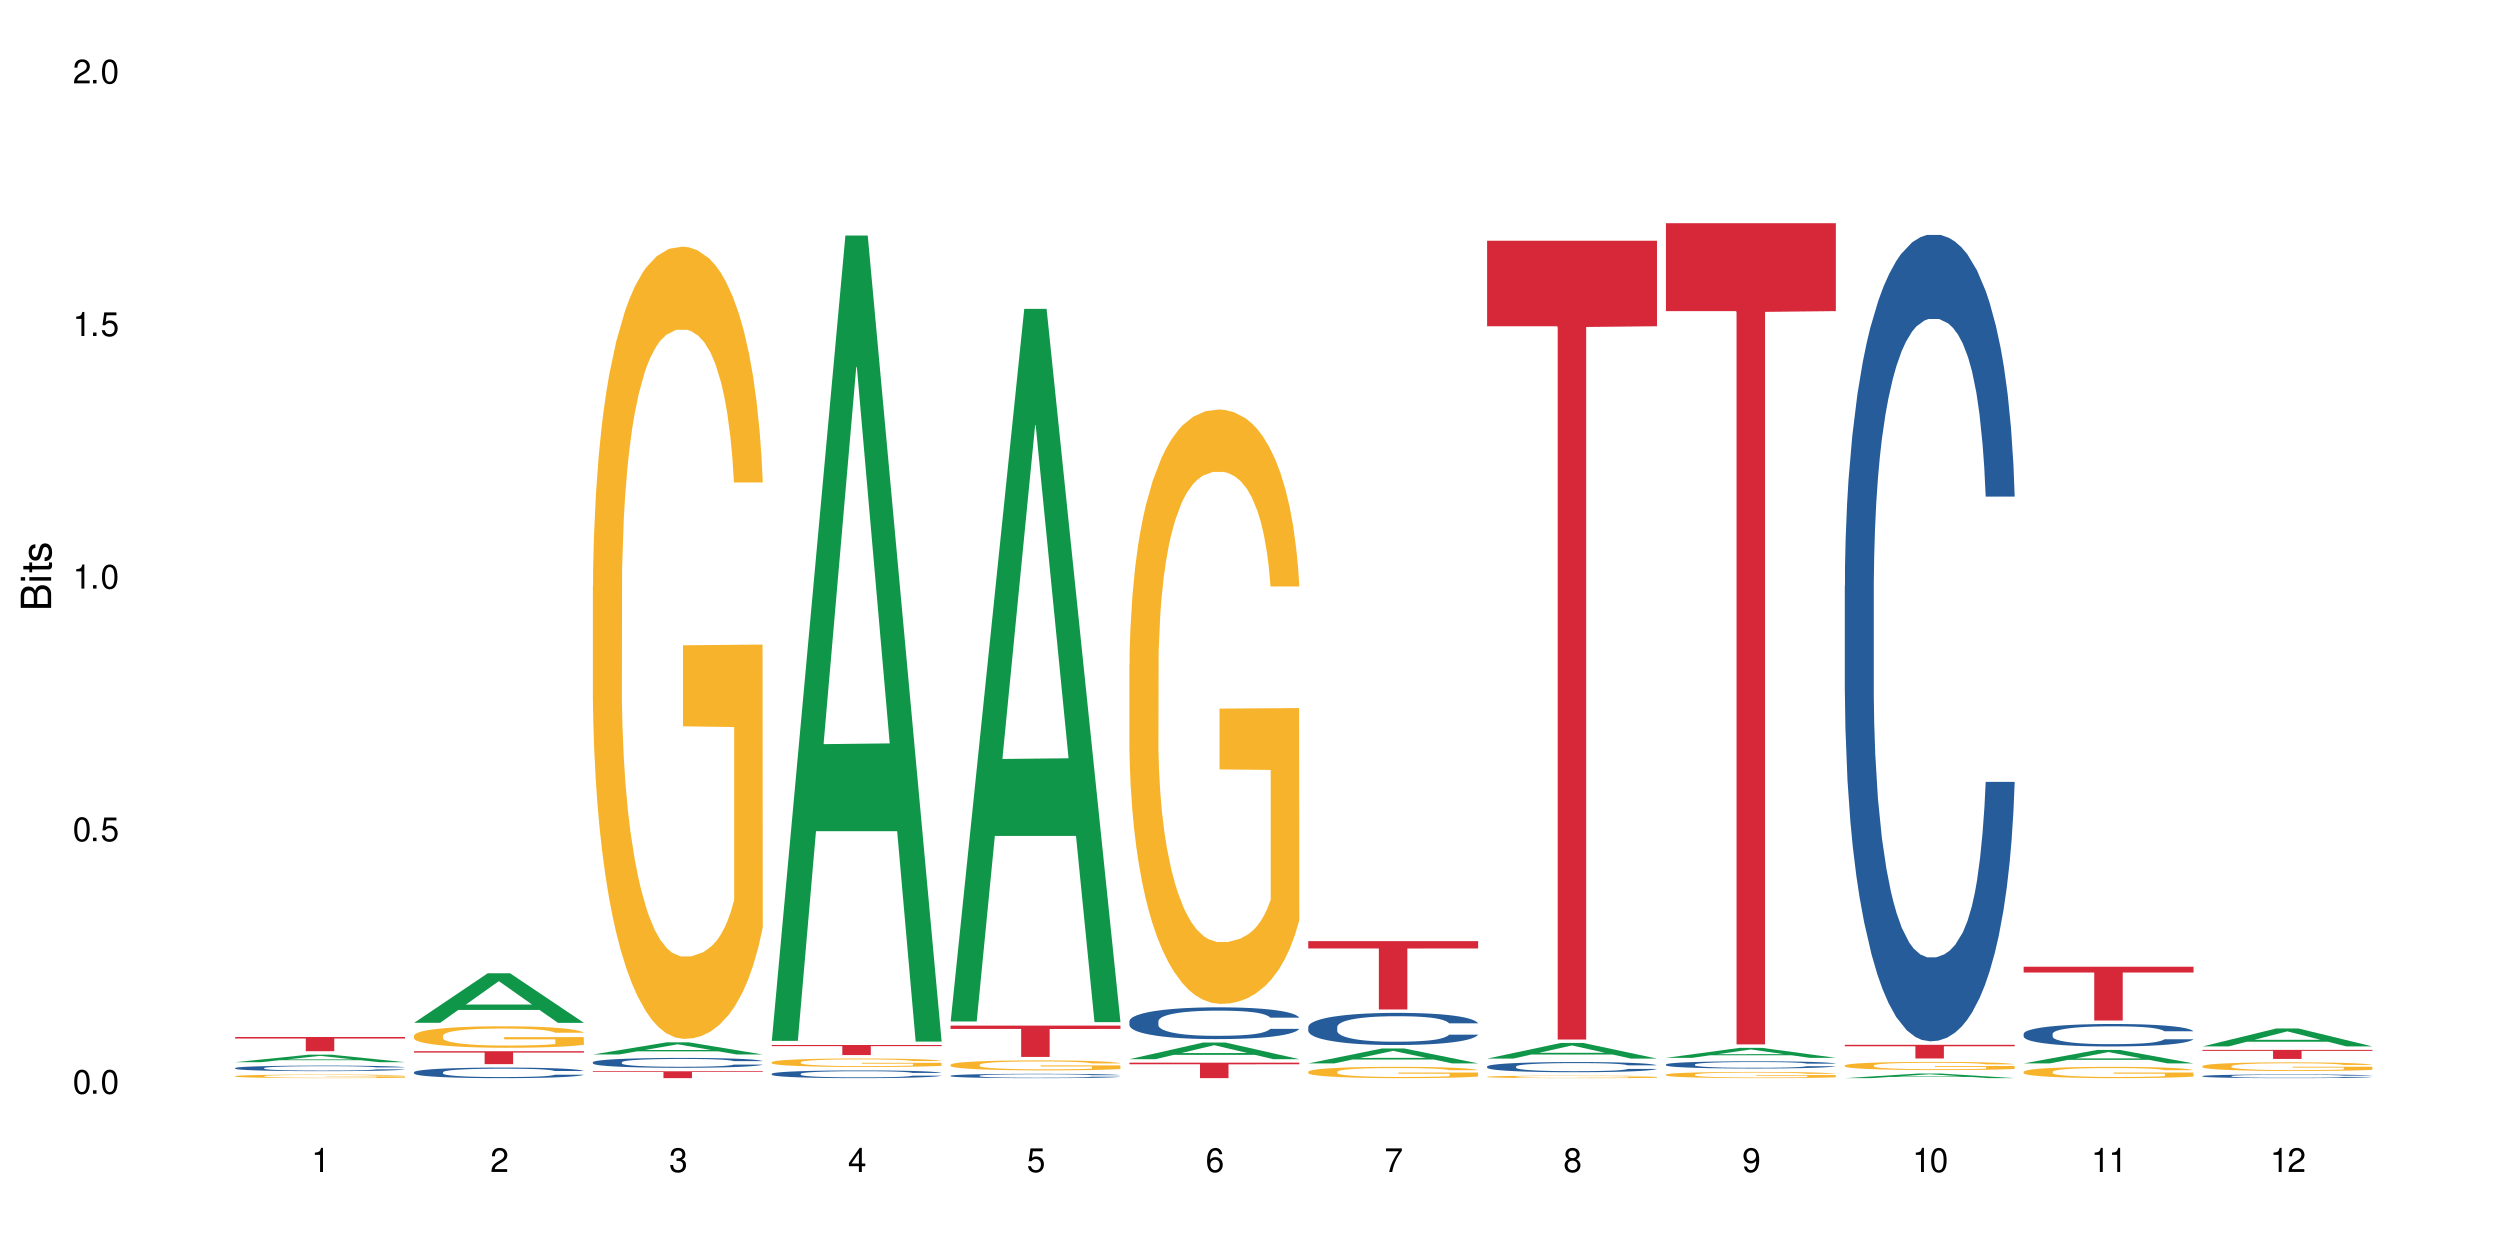 <?xml version="1.0" encoding="UTF-8"?>
<svg xmlns="http://www.w3.org/2000/svg" xmlns:xlink="http://www.w3.org/1999/xlink" width="720" height="360" viewBox="0 0 720 360">
<defs>
<g>
<g id="glyph-0-0">
</g>
<g id="glyph-0-1">
<path d="M 2.641 -6.938 C 2 -6.938 1.422 -6.656 1.078 -6.172 C 0.641 -5.562 0.406 -4.641 0.406 -3.359 C 0.406 -1.016 1.188 0.219 2.641 0.219 C 4.078 0.219 4.859 -1.016 4.859 -3.297 C 4.859 -4.641 4.656 -5.547 4.203 -6.172 C 3.844 -6.656 3.281 -6.938 2.641 -6.938 Z M 2.641 -6.188 C 3.547 -6.188 4 -5.25 4 -3.375 C 4 -1.406 3.562 -0.484 2.625 -0.484 C 1.734 -0.484 1.281 -1.438 1.281 -3.344 C 1.281 -5.25 1.734 -6.188 2.641 -6.188 Z M 2.641 -6.188 "/>
</g>
<g id="glyph-0-2">
<path d="M 1.828 -1 L 0.828 -1 L 0.828 0 L 1.828 0 Z M 1.828 -1 "/>
</g>
<g id="glyph-0-3">
<path d="M 4.562 -6.797 L 1.062 -6.797 L 0.547 -3.094 L 1.328 -3.094 C 1.719 -3.562 2.047 -3.734 2.578 -3.734 C 3.484 -3.734 4.062 -3.109 4.062 -2.094 C 4.062 -1.125 3.484 -0.531 2.578 -0.531 C 1.828 -0.531 1.375 -0.906 1.188 -1.672 L 0.328 -1.672 C 0.453 -1.109 0.547 -0.844 0.75 -0.594 C 1.125 -0.078 1.828 0.219 2.594 0.219 C 3.969 0.219 4.922 -0.781 4.922 -2.219 C 4.922 -3.562 4.031 -4.484 2.719 -4.484 C 2.25 -4.484 1.859 -4.359 1.469 -4.062 L 1.734 -5.969 L 4.562 -5.969 Z M 4.562 -6.797 "/>
</g>
<g id="glyph-0-4">
<path d="M 2.484 -4.938 L 2.484 0 L 3.328 0 L 3.328 -6.938 L 2.766 -6.938 C 2.469 -5.875 2.281 -5.734 0.984 -5.562 L 0.984 -4.938 Z M 2.484 -4.938 "/>
</g>
<g id="glyph-0-5">
<path d="M 4.859 -0.828 L 1.281 -0.828 C 1.359 -1.406 1.672 -1.781 2.5 -2.281 L 3.469 -2.828 C 4.406 -3.344 4.906 -4.062 4.906 -4.906 C 4.906 -5.484 4.672 -6.031 4.266 -6.406 C 3.859 -6.766 3.375 -6.938 2.719 -6.938 C 1.859 -6.938 1.219 -6.625 0.844 -6.031 C 0.609 -5.672 0.5 -5.234 0.484 -4.531 L 1.328 -4.531 C 1.359 -5.016 1.406 -5.281 1.531 -5.516 C 1.75 -5.938 2.188 -6.203 2.703 -6.203 C 3.469 -6.203 4.031 -5.641 4.031 -4.891 C 4.031 -4.344 3.719 -3.859 3.125 -3.516 L 2.234 -3 C 0.812 -2.172 0.406 -1.531 0.328 -0.016 L 4.859 -0.016 Z M 4.859 -0.828 "/>
</g>
<g id="glyph-0-6">
<path d="M 2.125 -3.188 L 2.578 -3.188 C 3.5 -3.188 3.984 -2.766 3.984 -1.922 C 3.984 -1.062 3.469 -0.531 2.594 -0.531 C 1.656 -0.531 1.203 -1 1.156 -2.016 L 0.312 -2.016 C 0.344 -1.453 0.438 -1.094 0.609 -0.781 C 0.953 -0.109 1.625 0.219 2.547 0.219 C 3.953 0.219 4.859 -0.625 4.859 -1.938 C 4.859 -2.828 4.516 -3.297 3.703 -3.594 C 4.344 -3.844 4.656 -4.328 4.656 -5.031 C 4.656 -6.219 3.875 -6.938 2.578 -6.938 C 1.203 -6.938 0.484 -6.172 0.453 -4.703 L 1.297 -4.703 C 1.312 -5.125 1.344 -5.359 1.453 -5.578 C 1.641 -5.969 2.062 -6.203 2.594 -6.203 C 3.344 -6.203 3.797 -5.75 3.797 -5 C 3.797 -4.516 3.609 -4.219 3.25 -4.047 C 3.016 -3.953 2.703 -3.922 2.125 -3.906 Z M 2.125 -3.188 "/>
</g>
<g id="glyph-0-7">
<path d="M 3.141 -1.672 L 3.141 0 L 3.984 0 L 3.984 -1.672 L 4.984 -1.672 L 4.984 -2.438 L 3.984 -2.438 L 3.984 -6.938 L 3.359 -6.938 L 0.266 -2.578 L 0.266 -1.672 Z M 3.141 -2.438 L 1 -2.438 L 3.141 -5.5 Z M 3.141 -2.438 "/>
</g>
<g id="glyph-0-8">
<path d="M 4.781 -5.125 C 4.609 -6.266 3.891 -6.938 2.844 -6.938 C 2.094 -6.938 1.422 -6.578 1.031 -5.953 C 0.594 -5.266 0.406 -4.422 0.406 -3.172 C 0.406 -2 0.578 -1.25 0.984 -0.641 C 1.359 -0.078 1.953 0.219 2.703 0.219 C 3.984 0.219 4.922 -0.75 4.922 -2.094 C 4.922 -3.375 4.062 -4.281 2.844 -4.281 C 2.172 -4.281 1.641 -4.031 1.281 -3.516 C 1.281 -5.234 1.828 -6.188 2.797 -6.188 C 3.391 -6.188 3.797 -5.797 3.938 -5.125 Z M 2.734 -3.531 C 3.547 -3.531 4.062 -2.953 4.062 -2.031 C 4.062 -1.156 3.484 -0.531 2.703 -0.531 C 1.922 -0.531 1.328 -1.188 1.328 -2.078 C 1.328 -2.938 1.906 -3.531 2.734 -3.531 Z M 2.734 -3.531 "/>
</g>
<g id="glyph-0-9">
<path d="M 4.984 -6.797 L 0.438 -6.797 L 0.438 -5.969 L 4.109 -5.969 C 2.5 -3.656 1.828 -2.234 1.328 0 L 2.219 0 C 2.594 -2.172 3.453 -4.047 4.984 -6.094 Z M 4.984 -6.797 "/>
</g>
<g id="glyph-0-10">
<path d="M 3.75 -3.656 C 4.469 -4.094 4.688 -4.438 4.688 -5.078 C 4.688 -6.172 3.844 -6.938 2.641 -6.938 C 1.438 -6.938 0.594 -6.172 0.594 -5.094 C 0.594 -4.438 0.812 -4.094 1.516 -3.656 C 0.734 -3.266 0.359 -2.703 0.359 -1.922 C 0.359 -0.656 1.281 0.219 2.641 0.219 C 3.984 0.219 4.922 -0.656 4.922 -1.922 C 4.922 -2.703 4.531 -3.266 3.75 -3.656 Z M 2.641 -6.188 C 3.359 -6.188 3.812 -5.75 3.812 -5.062 C 3.812 -4.406 3.344 -3.984 2.641 -3.984 C 1.922 -3.984 1.453 -4.406 1.453 -5.078 C 1.453 -5.75 1.922 -6.188 2.641 -6.188 Z M 2.641 -3.266 C 3.484 -3.266 4.062 -2.719 4.062 -1.906 C 4.062 -1.078 3.484 -0.531 2.625 -0.531 C 1.797 -0.531 1.219 -1.094 1.219 -1.906 C 1.219 -2.719 1.781 -3.266 2.641 -3.266 Z M 2.641 -3.266 "/>
</g>
<g id="glyph-0-11">
<path d="M 0.516 -1.578 C 0.672 -0.453 1.406 0.219 2.438 0.219 C 3.188 0.219 3.859 -0.141 4.266 -0.766 C 4.688 -1.453 4.891 -2.297 4.891 -3.547 C 4.891 -4.719 4.703 -5.453 4.312 -6.078 C 3.938 -6.641 3.344 -6.938 2.594 -6.938 C 1.297 -6.938 0.359 -5.969 0.359 -4.625 C 0.359 -3.344 1.234 -2.453 2.453 -2.453 C 3.094 -2.453 3.578 -2.672 4.016 -3.203 C 4 -1.484 3.469 -0.531 2.5 -0.531 C 1.906 -0.531 1.484 -0.906 1.359 -1.578 Z M 2.578 -6.203 C 3.375 -6.203 3.969 -5.531 3.969 -4.641 C 3.969 -3.797 3.391 -3.188 2.547 -3.188 C 1.734 -3.188 1.234 -3.766 1.234 -4.688 C 1.234 -5.562 1.797 -6.203 2.578 -6.203 Z M 2.578 -6.203 "/>
</g>
<g id="glyph-1-0">
</g>
<g id="glyph-1-1">
<path d="M 0 -0.953 L 0 -4.891 C 0 -5.719 -0.234 -6.344 -0.734 -6.797 C -1.188 -7.234 -1.812 -7.469 -2.5 -7.469 C -3.547 -7.469 -4.188 -7 -4.625 -5.875 C -4.984 -6.688 -5.625 -7.094 -6.531 -7.094 C -7.172 -7.094 -7.734 -6.859 -8.141 -6.391 C -8.562 -5.922 -8.75 -5.344 -8.75 -4.5 L -8.75 -0.953 Z M -4.984 -2.062 L -7.766 -2.062 L -7.766 -4.219 C -7.766 -4.844 -7.688 -5.203 -7.453 -5.5 C -7.219 -5.812 -6.859 -5.969 -6.375 -5.969 C -5.891 -5.969 -5.531 -5.812 -5.297 -5.5 C -5.062 -5.203 -4.984 -4.844 -4.984 -4.219 Z M -0.984 -2.062 L -4 -2.062 L -4 -4.781 C -4 -5.766 -3.438 -6.359 -2.484 -6.359 C -1.547 -6.359 -0.984 -5.766 -0.984 -4.781 Z M -0.984 -2.062 "/>
</g>
<g id="glyph-1-2">
<path d="M -6.281 -1.797 L -6.281 -0.797 L 0 -0.797 L 0 -1.797 Z M -8.75 -1.797 L -8.75 -0.797 L -7.484 -0.797 L -7.484 -1.797 Z M -8.75 -1.797 "/>
</g>
<g id="glyph-1-3">
<path d="M -6.281 -3.047 L -6.281 -2.016 L -8.016 -2.016 L -8.016 -1.016 L -6.281 -1.016 L -6.281 -0.172 L -5.469 -0.172 L -5.469 -1.016 L -0.719 -1.016 C -0.078 -1.016 0.281 -1.453 0.281 -2.234 C 0.281 -2.5 0.25 -2.719 0.188 -3.047 L -0.641 -3.047 C -0.609 -2.906 -0.594 -2.766 -0.594 -2.562 C -0.594 -2.141 -0.719 -2.016 -1.156 -2.016 L -5.469 -2.016 L -5.469 -3.047 Z M -6.281 -3.047 "/>
</g>
<g id="glyph-1-4">
<path d="M -4.531 -5.25 C -5.766 -5.25 -6.469 -4.422 -6.469 -2.969 C -6.469 -1.516 -5.719 -0.562 -4.547 -0.562 C -3.562 -0.562 -3.094 -1.062 -2.734 -2.562 L -2.516 -3.484 C -2.344 -4.188 -2.094 -4.469 -1.641 -4.469 C -1.047 -4.469 -0.641 -3.875 -0.641 -3 C -0.641 -2.453 -0.797 -2 -1.062 -1.75 C -1.25 -1.594 -1.422 -1.531 -1.875 -1.469 L -1.875 -0.406 C -0.422 -0.453 0.281 -1.266 0.281 -2.922 C 0.281 -4.5 -0.5 -5.516 -1.719 -5.516 C -2.656 -5.516 -3.172 -4.984 -3.469 -3.734 L -3.703 -2.766 C -3.891 -1.953 -4.156 -1.609 -4.594 -1.609 C -5.188 -1.609 -5.547 -2.125 -5.547 -2.938 C -5.547 -3.75 -5.203 -4.172 -4.531 -4.203 Z M -4.531 -5.25 "/>
</g>
</g>
</defs>
<rect x="-72" y="-36" width="864" height="432" fill="rgb(100%, 100%, 100%)" fill-opacity="1"/>
<path fill-rule="nonzero" fill="rgb(6.275%, 58.824%, 28.235%)" fill-opacity="1" d="M 67.73 305.906 L 67.785 305.902 L 88.957 303.742 L 95.387 303.742 L 116.664 305.91 L 109.188 305.91 L 103.855 305.344 L 80.488 305.344 L 75.258 305.906 L 67.73 305.906 L 82.734 305.109 L 101.711 305.109 L 92.25 304.098 L 92.145 304.094 L 92.039 304.102 L 82.684 305.109 L 82.734 305.109 Z M 67.73 305.906 "/>
<path fill-rule="nonzero" fill="rgb(14.51%, 36.078%, 60%)" fill-opacity="1" d="M 67.73 307.59 L 67.789 307.59 L 67.789 307.555 L 67.969 307.5 L 68.387 307.43 L 68.805 307.379 L 69.879 307.293 L 71.371 307.211 L 72.922 307.148 L 74.055 307.109 L 75.07 307.082 L 77.398 307.027 L 78.891 307 L 80.5 306.973 L 82.469 306.949 L 83.902 306.934 L 87.125 306.91 L 89.512 306.902 L 91.363 306.898 L 95.359 306.898 L 97.746 306.902 L 99.477 306.91 L 101.387 306.922 L 102.996 306.934 L 105.801 306.969 L 108.309 307.008 L 109.441 307.031 L 111.234 307.078 L 112.605 307.121 L 113.559 307.156 L 114.633 307.211 L 115.59 307.277 L 116.305 307.352 L 116.664 307.414 L 108.309 307.414 L 107.891 307.355 L 107.414 307.312 L 106.52 307.25 L 105.625 307.207 L 104.371 307.168 L 103.238 307.141 L 101.684 307.109 L 100.312 307.094 L 98.879 307.082 L 97.508 307.07 L 94.883 307.062 L 91.84 307.062 L 90.707 307.066 L 88.379 307.078 L 87.125 307.086 L 85.336 307.109 L 84.082 307.129 L 82.59 307.156 L 81.574 307.18 L 80.32 307.219 L 79.426 307.254 L 78.414 307.301 L 77.816 307.336 L 77.277 307.379 L 76.801 307.426 L 76.441 307.477 L 76.203 307.531 L 76.086 307.582 L 76.086 307.809 L 76.203 307.859 L 76.504 307.922 L 77.277 308.012 L 78.414 308.09 L 79.727 308.148 L 80.977 308.191 L 81.695 308.215 L 82.648 308.238 L 84.141 308.266 L 86.289 308.297 L 87.543 308.309 L 89.453 308.316 L 91.422 308.324 L 94.047 308.324 L 96.375 308.316 L 97.926 308.312 L 99.535 308.301 L 101.746 308.273 L 103.117 308.25 L 104.312 308.223 L 105.207 308.195 L 105.801 308.172 L 106.699 308.129 L 107.414 308.078 L 107.949 308.027 L 108.309 307.977 L 116.664 307.977 L 116.305 308.035 L 115.77 308.094 L 115.23 308.137 L 114.395 308.188 L 113.441 308.23 L 112.066 308.281 L 110.934 308.316 L 109.441 308.352 L 108.07 308.379 L 106.578 308.402 L 104.371 308.434 L 102.938 308.449 L 101.387 308.461 L 99.535 308.473 L 97.211 308.484 L 94.703 308.488 L 89.871 308.488 L 88.02 308.48 L 85.574 308.469 L 82.531 308.441 L 80.32 308.414 L 78.59 308.387 L 77.102 308.359 L 75.43 308.316 L 73.281 308.254 L 71.969 308.203 L 71.074 308.164 L 70.059 308.105 L 69.344 308.055 L 68.508 307.977 L 67.91 307.871 L 67.73 307.793 Z M 67.73 307.59 "/>
<path fill-rule="nonzero" fill="rgb(96.863%, 70.196%, 16.863%)" fill-opacity="1" d="M 67.73 309.918 L 67.789 309.918 L 67.789 309.898 L 68.031 309.859 L 68.625 309.801 L 69.402 309.75 L 70.238 309.715 L 70.773 309.695 L 71.668 309.664 L 72.445 309.645 L 74.414 309.602 L 76.922 309.562 L 78.293 309.547 L 79.844 309.531 L 82.051 309.512 L 83.066 309.508 L 86.172 309.492 L 89.691 309.48 L 95.359 309.48 L 97.805 309.484 L 101.148 309.492 L 103.059 309.504 L 104.551 309.512 L 106.102 309.523 L 108.012 309.543 L 109.801 309.566 L 111.234 309.59 L 112.664 309.617 L 113.859 309.648 L 114.871 309.68 L 115.77 309.719 L 116.305 309.754 L 116.664 309.785 L 108.367 309.785 L 107.891 309.754 L 107.355 309.727 L 106.461 309.695 L 105.562 309.672 L 104.668 309.656 L 102.996 309.633 L 101.566 309.617 L 99.777 309.602 L 98.047 309.594 L 96.074 309.59 L 94.883 309.586 L 91.719 309.586 L 88.855 309.594 L 87.184 309.602 L 85.992 309.609 L 84.32 309.621 L 83.305 309.633 L 82.707 309.641 L 80.918 309.672 L 79.727 309.695 L 79.07 309.715 L 78.234 309.742 L 77.637 309.77 L 76.98 309.805 L 76.621 309.836 L 76.145 309.898 L 76.086 310.066 L 76.266 310.102 L 76.621 310.141 L 77.102 310.176 L 77.816 310.211 L 78.531 310.238 L 79.785 310.273 L 80.859 310.301 L 81.695 310.316 L 83.305 310.34 L 83.961 310.348 L 85.512 310.367 L 87.125 310.379 L 89.094 310.391 L 90.586 310.395 L 92.973 310.402 L 96.016 310.402 L 99.598 310.395 L 101.863 310.387 L 103.414 310.379 L 104.43 310.375 L 105.684 310.363 L 106.578 310.352 L 107.414 310.344 L 108.43 310.328 L 108.43 310.102 L 93.688 310.102 L 93.688 309.996 L 116.602 309.996 L 116.664 310.363 L 115.41 310.387 L 113.859 310.414 L 112.367 310.43 L 110.816 310.449 L 108.605 310.465 L 106.816 310.477 L 104.07 310.488 L 101.566 310.5 L 98.941 310.504 L 96.613 310.508 L 93.867 310.508 L 91.422 310.504 L 88.797 310.5 L 86.707 310.492 L 84.797 310.484 L 82.887 310.473 L 80.5 310.449 L 78.949 310.434 L 77.34 310.414 L 75.727 310.391 L 74.297 310.367 L 73.34 310.348 L 72.387 310.324 L 71.371 310.297 L 70.418 310.266 L 69.699 310.234 L 69.043 310.203 L 68.566 310.172 L 68.09 310.129 L 67.852 310.094 L 67.73 310.066 Z M 67.73 309.918 "/>
<path fill-rule="nonzero" fill="rgb(83.922%, 15.686%, 22.353%)" fill-opacity="1" d="M 67.73 298.66 L 116.664 298.66 L 116.664 299.102 L 96.27 299.105 L 96.27 302.754 L 88.066 302.754 L 88.066 299.109 L 87.945 299.102 L 67.73 299.102 Z M 67.73 298.66 "/>
<path fill-rule="nonzero" fill="rgb(6.275%, 58.824%, 28.235%)" fill-opacity="1" d="M 119.238 294.574 L 119.289 294.562 L 140.465 280.301 L 146.895 280.301 L 168.172 294.586 L 160.695 294.586 L 155.363 290.859 L 131.996 290.859 L 126.766 294.574 L 119.238 294.574 L 134.242 289.316 L 153.219 289.301 L 143.758 282.633 L 143.652 282.621 L 143.547 282.66 L 134.191 289.301 L 134.242 289.316 Z M 119.238 294.574 "/>
<path fill-rule="nonzero" fill="rgb(14.51%, 36.078%, 60%)" fill-opacity="1" d="M 119.238 308.789 L 119.297 308.785 L 119.297 308.719 L 119.477 308.613 L 119.895 308.48 L 120.312 308.387 L 121.387 308.223 L 122.879 308.066 L 124.43 307.941 L 125.562 307.871 L 126.578 307.816 L 128.906 307.711 L 130.398 307.66 L 132.008 307.613 L 133.977 307.566 L 135.41 307.535 L 138.633 307.492 L 141.02 307.473 L 142.871 307.465 L 146.867 307.465 L 149.254 307.477 L 150.984 307.488 L 152.895 307.512 L 154.504 307.535 L 157.309 307.598 L 159.816 307.676 L 160.949 307.719 L 162.742 307.805 L 164.113 307.891 L 165.066 307.961 L 166.141 308.066 L 167.098 308.191 L 167.812 308.332 L 168.172 308.453 L 159.816 308.453 L 159.398 308.34 L 158.922 308.254 L 158.027 308.141 L 157.133 308.059 L 155.879 307.98 L 154.746 307.926 L 153.191 307.875 L 151.82 307.84 L 150.387 307.816 L 149.016 307.797 L 146.391 307.781 L 143.348 307.781 L 142.211 307.785 L 139.887 307.809 L 138.633 307.828 L 136.844 307.867 L 135.59 307.902 L 134.098 307.961 L 133.082 308.008 L 131.828 308.078 L 130.934 308.145 L 129.922 308.234 L 129.324 308.305 L 128.785 308.383 L 128.309 308.473 L 127.949 308.57 L 127.711 308.676 L 127.594 308.773 L 127.594 309.207 L 127.711 309.305 L 128.012 309.422 L 128.785 309.594 L 129.922 309.738 L 131.234 309.855 L 132.484 309.941 L 133.203 309.98 L 134.156 310.023 L 135.648 310.078 L 137.797 310.133 L 139.051 310.156 L 140.961 310.18 L 142.93 310.191 L 145.555 310.191 L 147.883 310.18 L 149.434 310.164 L 151.043 310.145 L 153.254 310.098 L 154.625 310.051 L 155.816 310 L 156.715 309.945 L 157.309 309.902 L 158.207 309.816 L 158.922 309.719 L 159.457 309.621 L 159.816 309.527 L 168.172 309.527 L 167.812 309.641 L 167.277 309.75 L 166.738 309.828 L 165.902 309.926 L 164.949 310.012 L 163.574 310.109 L 162.441 310.172 L 160.949 310.242 L 159.578 310.297 L 158.086 310.344 L 155.879 310.398 L 154.445 310.426 L 152.895 310.453 L 151.043 310.473 L 148.719 310.492 L 146.211 310.504 L 143.883 310.508 L 141.379 310.5 L 139.527 310.492 L 137.082 310.465 L 134.039 310.414 L 131.828 310.363 L 130.098 310.309 L 128.605 310.254 L 126.938 310.18 L 124.789 310.059 L 123.477 309.961 L 122.582 309.883 L 121.566 309.777 L 120.852 309.68 L 120.016 309.523 L 119.418 309.324 L 119.238 309.172 Z M 119.238 308.789 "/>
<path fill-rule="nonzero" fill="rgb(96.863%, 70.196%, 16.863%)" fill-opacity="1" d="M 119.238 298.227 L 119.297 298.219 L 119.297 298.105 L 119.535 297.852 L 120.133 297.504 L 120.91 297.215 L 121.746 296.988 L 122.281 296.871 L 123.176 296.699 L 123.953 296.574 L 125.922 296.32 L 128.43 296.086 L 129.801 295.984 L 131.352 295.887 L 133.559 295.781 L 134.574 295.742 L 137.676 295.648 L 141.199 295.594 L 145.078 295.578 L 146.867 295.582 L 149.312 295.605 L 152.656 295.668 L 154.566 295.723 L 156.059 295.781 L 157.609 295.852 L 159.52 295.965 L 161.309 296.102 L 162.742 296.238 L 164.172 296.406 L 165.367 296.586 L 166.379 296.785 L 167.277 297.023 L 167.812 297.219 L 168.172 297.418 L 159.875 297.418 L 159.398 297.219 L 158.863 297.066 L 157.965 296.883 L 157.07 296.746 L 156.176 296.637 L 154.504 296.492 L 153.074 296.402 L 151.281 296.32 L 149.551 296.27 L 147.582 296.238 L 146.391 296.227 L 143.227 296.227 L 140.363 296.266 L 138.691 296.312 L 137.5 296.355 L 135.828 296.441 L 134.812 296.508 L 134.215 296.555 L 132.426 296.727 L 131.234 296.887 L 130.578 296.992 L 129.742 297.164 L 129.145 297.316 L 128.488 297.543 L 128.129 297.711 L 127.652 298.094 L 127.594 299.109 L 127.773 299.324 L 128.129 299.559 L 128.605 299.762 L 129.324 299.977 L 130.039 300.141 L 131.293 300.359 L 132.367 300.508 L 133.203 300.602 L 134.812 300.754 L 135.469 300.805 L 137.02 300.906 L 138.633 300.984 L 140.602 301.055 L 142.094 301.086 L 144.48 301.117 L 147.523 301.117 L 151.105 301.082 L 153.371 301.035 L 154.922 300.992 L 155.938 300.953 L 157.191 300.891 L 158.086 300.832 L 158.922 300.77 L 159.938 300.676 L 159.938 299.324 L 145.195 299.32 L 145.195 298.688 L 168.109 298.684 L 168.172 300.891 L 166.918 301.043 L 165.367 301.188 L 163.875 301.301 L 162.324 301.398 L 160.113 301.504 L 158.324 301.574 L 155.578 301.652 L 153.074 301.703 L 150.449 301.738 L 148.121 301.754 L 145.375 301.758 L 142.93 301.75 L 140.305 301.715 L 138.215 301.668 L 136.305 301.613 L 134.395 301.539 L 132.008 301.422 L 130.457 301.324 L 128.848 301.207 L 127.234 301.066 L 125.801 300.914 L 124.848 300.793 L 123.895 300.66 L 122.879 300.488 L 121.926 300.297 L 121.207 300.121 L 120.551 299.926 L 120.074 299.738 L 119.598 299.484 L 119.359 299.281 L 119.238 299.105 Z M 119.238 298.227 "/>
<path fill-rule="nonzero" fill="rgb(83.922%, 15.686%, 22.353%)" fill-opacity="1" d="M 119.238 302.75 L 168.172 302.75 L 168.172 303.148 L 147.777 303.152 L 147.777 306.477 L 139.574 306.477 L 139.574 303.156 L 139.453 303.148 L 119.238 303.148 Z M 119.238 302.75 "/>
<path fill-rule="nonzero" fill="rgb(6.275%, 58.824%, 28.235%)" fill-opacity="1" d="M 170.746 303.691 L 170.797 303.688 L 191.973 300.195 L 198.402 300.195 L 219.68 303.695 L 212.203 303.695 L 206.871 302.781 L 183.504 302.781 L 178.273 303.691 L 170.746 303.691 L 185.75 302.402 L 204.727 302.398 L 195.266 300.766 L 195.16 300.762 L 195.055 300.773 L 185.699 302.398 L 185.75 302.402 Z M 170.746 303.691 "/>
<path fill-rule="nonzero" fill="rgb(14.51%, 36.078%, 60%)" fill-opacity="1" d="M 170.746 305.922 L 170.805 305.918 L 170.805 305.855 L 170.984 305.758 L 171.402 305.633 L 171.82 305.547 L 172.895 305.395 L 174.387 305.246 L 175.938 305.129 L 177.07 305.062 L 178.086 305.012 L 180.414 304.914 L 181.906 304.867 L 183.516 304.82 L 185.484 304.777 L 186.918 304.75 L 190.141 304.711 L 192.527 304.691 L 194.375 304.684 L 198.375 304.684 L 200.762 304.695 L 202.492 304.707 L 204.402 304.727 L 206.012 304.75 L 208.816 304.809 L 211.324 304.883 L 212.457 304.922 L 214.25 305.004 L 215.621 305.082 L 216.574 305.148 L 217.648 305.246 L 218.605 305.363 L 219.32 305.496 L 219.68 305.605 L 211.324 305.605 L 210.906 305.5 L 210.43 305.422 L 209.535 305.316 L 208.641 305.238 L 207.387 305.164 L 206.25 305.113 L 204.699 305.066 L 203.328 305.035 L 201.895 305.012 L 200.523 304.996 L 197.898 304.98 L 194.855 304.98 L 193.719 304.984 L 191.395 305.008 L 190.141 305.023 L 188.352 305.059 L 187.098 305.094 L 185.605 305.145 L 184.59 305.191 L 183.336 305.258 L 182.441 305.316 L 181.426 305.402 L 180.832 305.469 L 180.293 305.539 L 179.816 305.625 L 179.457 305.719 L 179.219 305.812 L 179.102 305.906 L 179.102 306.309 L 179.219 306.402 L 179.52 306.512 L 180.293 306.672 L 181.426 306.809 L 182.742 306.918 L 183.992 306.996 L 184.711 307.031 L 185.664 307.074 L 187.156 307.125 L 189.305 307.176 L 190.559 307.199 L 192.469 307.219 L 194.438 307.23 L 197.062 307.23 L 199.391 307.219 L 200.941 307.207 L 202.551 307.184 L 204.762 307.141 L 206.133 307.098 L 207.324 307.051 L 208.223 307 L 208.816 306.957 L 209.711 306.879 L 210.43 306.789 L 210.965 306.699 L 211.324 306.609 L 219.68 306.609 L 219.32 306.715 L 218.785 306.816 L 218.246 306.891 L 217.41 306.98 L 216.457 307.062 L 215.082 307.152 L 213.949 307.215 L 212.457 307.277 L 211.086 307.328 L 209.594 307.371 L 207.387 307.422 L 205.953 307.449 L 204.402 307.473 L 202.551 307.492 L 200.227 307.512 L 197.719 307.523 L 195.391 307.523 L 192.887 307.52 L 191.035 307.508 L 188.59 307.484 L 185.547 307.438 L 183.336 307.391 L 181.605 307.34 L 180.113 307.289 L 178.445 307.219 L 176.297 307.105 L 174.984 307.016 L 174.086 306.941 L 173.074 306.844 L 172.355 306.75 L 171.523 306.605 L 170.926 306.422 L 170.746 306.277 Z M 170.746 305.922 "/>
<path fill-rule="nonzero" fill="rgb(96.863%, 70.196%, 16.863%)" fill-opacity="1" d="M 170.746 168.754 L 170.805 168.547 L 170.805 164.379 L 171.043 155 L 171.641 142.082 L 172.418 131.453 L 173.254 123.117 L 173.789 118.742 L 174.684 112.488 L 175.461 107.906 L 177.43 98.527 L 179.938 89.773 L 181.309 86.023 L 182.859 82.48 L 185.066 78.52 L 186.082 77.062 L 189.184 73.73 L 192.707 71.645 L 196.586 71.02 L 198.375 71.227 L 200.82 72.062 L 204.164 74.355 L 206.074 76.438 L 207.566 78.52 L 209.117 81.23 L 211.027 85.398 L 212.816 90.398 L 214.25 95.402 L 215.68 101.652 L 216.875 108.32 L 217.887 115.613 L 218.785 124.367 L 219.32 131.66 L 219.68 138.953 L 211.383 138.953 L 210.906 131.66 L 210.371 126.035 L 209.473 119.156 L 208.578 114.156 L 207.684 110.195 L 206.012 104.777 L 204.582 101.445 L 202.789 98.527 L 201.059 96.652 L 199.09 95.402 L 197.898 94.984 L 194.734 94.984 L 191.871 96.441 L 190.199 98.109 L 189.008 99.777 L 187.336 102.902 L 186.32 105.402 L 185.723 107.07 L 183.934 113.531 L 182.742 119.367 L 182.086 123.324 L 181.25 129.578 L 180.652 135.203 L 179.996 143.539 L 179.637 149.789 L 179.16 163.961 L 179.102 201.473 L 179.281 209.391 L 179.637 217.934 L 180.113 225.438 L 180.832 233.355 L 181.547 239.398 L 182.801 247.523 L 183.875 252.941 L 184.711 256.484 L 186.32 262.113 L 186.977 263.988 L 188.527 267.738 L 190.141 270.656 L 192.109 273.156 L 193.602 274.406 L 195.988 275.449 L 199.031 275.449 L 202.613 274.199 L 204.879 272.531 L 206.43 270.863 L 207.445 269.406 L 208.699 267.113 L 209.594 265.031 L 210.43 262.738 L 211.445 259.195 L 211.445 209.391 L 196.703 209.18 L 196.703 185.844 L 219.617 185.633 L 219.68 267.113 L 218.426 272.742 L 216.875 278.16 L 215.383 282.324 L 213.832 285.867 L 211.621 289.828 L 209.832 292.328 L 207.086 295.246 L 204.582 297.121 L 201.957 298.371 L 199.629 298.996 L 196.883 299.207 L 194.438 298.789 L 191.812 297.539 L 189.723 295.871 L 187.812 293.789 L 185.902 291.078 L 183.516 286.703 L 181.965 283.16 L 180.355 278.785 L 178.742 273.574 L 177.309 267.949 L 176.355 263.57 L 175.402 258.57 L 174.387 252.316 L 173.43 245.234 L 172.715 238.773 L 172.059 231.48 L 171.582 224.602 L 171.105 215.227 L 170.867 207.723 L 170.746 201.262 Z M 170.746 168.754 "/>
<path fill-rule="nonzero" fill="rgb(83.922%, 15.686%, 22.353%)" fill-opacity="1" d="M 170.746 308.516 L 219.68 308.516 L 219.68 308.727 L 199.285 308.73 L 199.285 310.508 L 191.078 310.508 L 191.078 308.73 L 190.961 308.727 L 170.746 308.727 Z M 170.746 308.516 "/>
<path fill-rule="nonzero" fill="rgb(6.275%, 58.824%, 28.235%)" fill-opacity="1" d="M 222.254 299.762 L 222.305 299.543 L 243.48 67.828 L 249.91 67.828 L 271.188 299.977 L 263.711 299.977 L 258.379 239.379 L 235.008 239.379 L 229.781 299.762 L 222.254 299.762 L 237.258 214.312 L 256.234 214.094 L 246.773 105.754 L 246.668 105.539 L 246.562 106.191 L 237.207 214.094 L 237.258 214.312 Z M 222.254 299.762 "/>
<path fill-rule="nonzero" fill="rgb(14.51%, 36.078%, 60%)" fill-opacity="1" d="M 222.254 309.25 L 222.312 309.25 L 222.312 309.199 L 222.492 309.121 L 222.91 309.027 L 223.328 308.957 L 224.402 308.84 L 225.895 308.723 L 227.445 308.633 L 228.578 308.582 L 229.594 308.539 L 231.922 308.465 L 233.414 308.426 L 235.023 308.391 L 236.992 308.355 L 238.426 308.336 L 241.648 308.305 L 244.035 308.289 L 245.883 308.285 L 249.883 308.285 L 252.27 308.293 L 254 308.301 L 255.91 308.316 L 257.52 308.336 L 260.324 308.383 L 262.832 308.438 L 263.965 308.469 L 265.754 308.535 L 267.129 308.594 L 268.082 308.648 L 269.156 308.723 L 270.113 308.812 L 270.828 308.918 L 271.188 309.004 L 262.832 309.004 L 262.414 308.922 L 261.938 308.859 L 261.043 308.777 L 260.145 308.719 L 258.895 308.66 L 257.758 308.621 L 256.207 308.582 L 254.836 308.559 L 253.402 308.539 L 252.031 308.527 L 249.406 308.516 L 246.363 308.516 L 245.227 308.52 L 242.902 308.535 L 241.648 308.551 L 239.855 308.578 L 238.605 308.605 L 237.113 308.645 L 236.098 308.68 L 234.844 308.734 L 233.949 308.781 L 232.934 308.848 L 232.34 308.898 L 231.801 308.953 L 231.324 309.02 L 230.965 309.094 L 230.727 309.168 L 230.609 309.242 L 230.609 309.555 L 230.727 309.629 L 231.027 309.715 L 231.801 309.84 L 232.934 309.945 L 234.25 310.031 L 235.5 310.094 L 236.219 310.121 L 237.172 310.152 L 238.664 310.195 L 240.812 310.234 L 242.066 310.25 L 243.977 310.27 L 245.945 310.277 L 248.57 310.277 L 250.898 310.27 L 252.449 310.258 L 254.059 310.242 L 256.266 310.207 L 257.641 310.176 L 258.832 310.137 L 259.73 310.098 L 260.324 310.062 L 261.219 310 L 261.938 309.934 L 262.473 309.859 L 262.832 309.793 L 271.188 309.793 L 270.828 309.875 L 270.289 309.953 L 269.754 310.012 L 268.918 310.082 L 267.965 310.145 L 266.59 310.215 L 265.457 310.262 L 263.965 310.312 L 262.594 310.352 L 261.102 310.387 L 258.895 310.43 L 257.461 310.449 L 255.91 310.469 L 254.059 310.484 L 251.73 310.496 L 249.227 310.504 L 246.898 310.508 L 244.391 310.504 L 242.543 310.496 L 240.098 310.477 L 237.051 310.441 L 234.844 310.402 L 233.113 310.363 L 231.621 310.324 L 229.953 310.27 L 227.805 310.18 L 226.492 310.109 L 225.594 310.051 L 224.582 309.973 L 223.863 309.902 L 223.031 309.789 L 222.434 309.645 L 222.254 309.531 Z M 222.254 309.25 "/>
<path fill-rule="nonzero" fill="rgb(96.863%, 70.196%, 16.863%)" fill-opacity="1" d="M 222.254 305.895 L 222.312 305.895 L 222.312 305.848 L 222.551 305.75 L 223.148 305.609 L 223.926 305.496 L 224.762 305.406 L 225.297 305.359 L 226.191 305.293 L 226.969 305.242 L 228.938 305.145 L 231.445 305.051 L 232.816 305.008 L 234.367 304.973 L 236.574 304.93 L 237.59 304.914 L 240.691 304.875 L 244.215 304.855 L 248.094 304.848 L 249.883 304.852 L 252.328 304.859 L 255.672 304.883 L 257.582 304.906 L 259.07 304.93 L 260.625 304.957 L 262.535 305.004 L 264.324 305.055 L 265.754 305.109 L 267.188 305.176 L 268.383 305.246 L 269.395 305.324 L 270.289 305.418 L 270.828 305.5 L 271.188 305.578 L 262.891 305.578 L 262.414 305.5 L 261.875 305.438 L 260.98 305.363 L 260.086 305.309 L 259.191 305.27 L 257.52 305.211 L 256.09 305.176 L 254.297 305.145 L 252.566 305.121 L 250.598 305.109 L 249.406 305.105 L 246.242 305.105 L 243.379 305.121 L 241.707 305.137 L 240.516 305.156 L 238.844 305.191 L 237.828 305.215 L 237.23 305.234 L 235.441 305.305 L 234.25 305.367 L 233.59 305.41 L 232.758 305.477 L 232.16 305.535 L 231.504 305.625 L 231.145 305.691 L 230.668 305.844 L 230.609 306.246 L 230.785 306.332 L 231.145 306.422 L 231.621 306.504 L 232.34 306.59 L 233.055 306.652 L 234.309 306.742 L 235.383 306.797 L 236.219 306.836 L 237.828 306.898 L 238.484 306.918 L 240.035 306.957 L 241.648 306.988 L 243.617 307.016 L 245.109 307.027 L 247.496 307.039 L 250.539 307.039 L 254.121 307.027 L 256.387 307.008 L 257.938 306.992 L 258.953 306.977 L 260.207 306.949 L 261.102 306.93 L 261.938 306.902 L 262.949 306.867 L 262.949 306.332 L 248.211 306.328 L 248.211 306.078 L 271.125 306.078 L 271.188 306.949 L 269.934 307.012 L 268.383 307.07 L 266.891 307.113 L 265.34 307.152 L 263.129 307.195 L 261.34 307.223 L 258.594 307.254 L 256.09 307.273 L 253.465 307.285 L 251.137 307.293 L 248.391 307.293 L 245.945 307.289 L 243.32 307.277 L 241.23 307.258 L 239.32 307.238 L 237.41 307.207 L 235.023 307.16 L 233.473 307.121 L 231.859 307.074 L 230.25 307.02 L 228.816 306.961 L 227.863 306.914 L 226.91 306.859 L 225.895 306.793 L 224.938 306.715 L 224.223 306.648 L 223.566 306.57 L 223.09 306.496 L 222.613 306.395 L 222.375 306.312 L 222.254 306.246 Z M 222.254 305.895 "/>
<path fill-rule="nonzero" fill="rgb(83.922%, 15.686%, 22.353%)" fill-opacity="1" d="M 222.254 300.969 L 271.188 300.969 L 271.188 301.277 L 250.793 301.277 L 250.793 303.859 L 242.586 303.859 L 242.586 301.281 L 242.469 301.277 L 222.254 301.277 Z M 222.254 300.969 "/>
<path fill-rule="nonzero" fill="rgb(6.275%, 58.824%, 28.235%)" fill-opacity="1" d="M 273.762 294.191 L 273.812 293.996 L 294.984 88.953 L 301.418 88.953 L 322.695 294.383 L 315.219 294.383 L 309.887 240.758 L 286.516 240.758 L 281.289 294.191 L 273.762 294.191 L 288.766 218.578 L 307.742 218.383 L 298.281 122.516 L 298.176 122.324 L 298.07 122.902 L 288.711 218.383 L 288.766 218.578 Z M 273.762 294.191 "/>
<path fill-rule="nonzero" fill="rgb(14.51%, 36.078%, 60%)" fill-opacity="1" d="M 273.762 309.801 L 273.82 309.801 L 273.82 309.773 L 274 309.73 L 274.418 309.676 L 274.836 309.637 L 275.91 309.57 L 277.402 309.504 L 278.953 309.457 L 280.086 309.426 L 281.102 309.402 L 283.43 309.359 L 284.922 309.34 L 286.531 309.32 L 288.5 309.301 L 289.934 309.289 L 293.156 309.27 L 295.543 309.262 L 297.391 309.258 L 301.391 309.258 L 303.777 309.266 L 305.508 309.27 L 307.418 309.277 L 309.027 309.289 L 311.832 309.312 L 314.34 309.348 L 315.473 309.363 L 317.262 309.398 L 318.637 309.434 L 319.59 309.465 L 320.664 309.504 L 321.621 309.559 L 322.336 309.617 L 322.695 309.664 L 314.34 309.664 L 313.922 309.617 L 313.445 309.582 L 312.551 309.535 L 311.652 309.504 L 310.402 309.469 L 309.266 309.449 L 307.715 309.426 L 306.344 309.414 L 304.91 309.402 L 303.539 309.395 L 300.914 309.391 L 296.734 309.391 L 294.41 309.402 L 293.156 309.41 L 291.363 309.426 L 290.113 309.441 L 288.621 309.461 L 287.605 309.48 L 286.352 309.512 L 285.457 309.539 L 284.441 309.574 L 283.848 309.605 L 283.309 309.637 L 282.832 309.672 L 282.473 309.715 L 282.234 309.754 L 282.117 309.797 L 282.117 309.973 L 282.234 310.016 L 282.535 310.062 L 283.309 310.133 L 284.441 310.191 L 285.754 310.242 L 287.008 310.273 L 287.727 310.289 L 288.68 310.309 L 290.172 310.332 L 292.32 310.355 L 293.574 310.363 L 295.484 310.371 L 297.453 310.379 L 300.078 310.379 L 302.406 310.371 L 303.957 310.367 L 305.566 310.359 L 307.773 310.34 L 309.148 310.32 L 310.34 310.297 L 311.234 310.277 L 311.832 310.258 L 312.727 310.223 L 313.445 310.184 L 313.98 310.145 L 314.34 310.105 L 322.695 310.105 L 322.336 310.152 L 321.797 310.195 L 321.262 310.23 L 320.426 310.27 L 319.473 310.305 L 318.098 310.344 L 316.965 310.371 L 315.473 310.398 L 314.102 310.422 L 312.609 310.441 L 310.402 310.465 L 308.969 310.473 L 307.418 310.484 L 305.566 310.492 L 303.238 310.5 L 300.734 310.508 L 298.406 310.508 L 295.898 310.504 L 294.051 310.5 L 291.605 310.492 L 288.559 310.469 L 286.352 310.449 L 284.621 310.426 L 283.129 310.402 L 281.461 310.371 L 279.312 310.324 L 278 310.285 L 277.102 310.25 L 276.09 310.207 L 275.371 310.168 L 274.535 310.105 L 273.941 310.023 L 273.762 309.961 Z M 273.762 309.801 "/>
<path fill-rule="nonzero" fill="rgb(96.863%, 70.196%, 16.863%)" fill-opacity="1" d="M 273.762 306.625 L 273.82 306.625 L 273.82 306.57 L 274.059 306.453 L 274.656 306.289 L 275.434 306.156 L 276.27 306.051 L 276.805 305.996 L 277.699 305.918 L 278.477 305.859 L 280.445 305.742 L 282.949 305.633 L 284.324 305.586 L 285.875 305.539 L 288.082 305.488 L 289.098 305.473 L 292.199 305.43 L 295.723 305.402 L 299.602 305.395 L 301.391 305.398 L 303.836 305.41 L 307.18 305.438 L 309.09 305.465 L 310.578 305.488 L 312.133 305.523 L 314.039 305.578 L 315.832 305.641 L 317.262 305.703 L 318.695 305.781 L 319.891 305.867 L 320.902 305.957 L 321.797 306.066 L 322.336 306.16 L 322.695 306.25 L 314.398 306.25 L 313.922 306.16 L 313.383 306.09 L 312.488 306 L 311.594 305.938 L 310.699 305.891 L 309.027 305.82 L 307.598 305.777 L 305.805 305.742 L 304.074 305.719 L 302.105 305.703 L 300.914 305.695 L 297.75 305.695 L 294.887 305.715 L 293.215 305.738 L 292.02 305.758 L 290.352 305.797 L 289.336 305.828 L 288.738 305.848 L 286.949 305.93 L 285.754 306.004 L 285.098 306.055 L 284.266 306.133 L 283.668 306.203 L 283.012 306.309 L 282.652 306.387 L 282.176 306.566 L 282.117 307.039 L 282.293 307.141 L 282.652 307.246 L 283.129 307.34 L 283.848 307.441 L 284.562 307.516 L 285.816 307.621 L 286.891 307.688 L 287.727 307.73 L 289.336 307.805 L 289.992 307.828 L 291.543 307.875 L 293.156 307.91 L 295.125 307.941 L 296.617 307.957 L 299.004 307.973 L 302.047 307.973 L 305.625 307.957 L 307.895 307.934 L 309.445 307.914 L 310.461 307.895 L 311.715 307.867 L 312.609 307.84 L 313.445 307.812 L 314.457 307.766 L 314.457 307.141 L 299.719 307.137 L 299.719 306.844 L 322.633 306.84 L 322.695 307.867 L 321.441 307.938 L 319.891 308.004 L 318.398 308.059 L 316.844 308.102 L 314.637 308.152 L 312.848 308.184 L 310.102 308.219 L 307.598 308.246 L 304.969 308.262 L 302.645 308.27 L 299.898 308.27 L 297.453 308.266 L 294.824 308.25 L 292.738 308.227 L 290.828 308.203 L 288.918 308.168 L 286.531 308.113 L 284.98 308.066 L 283.367 308.012 L 281.758 307.949 L 280.324 307.875 L 279.371 307.82 L 278.414 307.758 L 277.402 307.68 L 276.445 307.59 L 275.73 307.508 L 275.074 307.418 L 274.598 307.332 L 274.121 307.211 L 273.879 307.117 L 273.762 307.035 Z M 273.762 306.625 "/>
<path fill-rule="nonzero" fill="rgb(83.922%, 15.686%, 22.353%)" fill-opacity="1" d="M 273.762 295.371 L 322.695 295.371 L 322.695 296.34 L 302.301 296.348 L 302.301 304.406 L 294.094 304.406 L 294.094 296.355 L 293.977 296.34 L 273.762 296.34 Z M 273.762 295.371 "/>
<path fill-rule="nonzero" fill="rgb(6.275%, 58.824%, 28.235%)" fill-opacity="1" d="M 325.27 305.043 L 325.32 305.039 L 346.492 300.25 L 352.926 300.25 L 374.199 305.051 L 366.727 305.051 L 361.395 303.797 L 338.023 303.797 L 332.797 305.043 L 325.27 305.043 L 340.273 303.277 L 359.25 303.273 L 349.789 301.035 L 349.684 301.031 L 349.578 301.043 L 340.219 303.273 L 340.273 303.277 Z M 325.27 305.043 "/>
<path fill-rule="nonzero" fill="rgb(14.51%, 36.078%, 60%)" fill-opacity="1" d="M 325.27 294.098 L 325.328 294.09 L 325.328 293.887 L 325.508 293.57 L 325.926 293.168 L 326.344 292.895 L 327.418 292.402 L 328.91 291.926 L 330.461 291.555 L 331.594 291.34 L 332.609 291.172 L 334.938 290.863 L 336.43 290.703 L 338.039 290.562 L 340.008 290.418 L 341.441 290.336 L 344.664 290.203 L 347.051 290.145 L 348.898 290.117 L 352.898 290.117 L 355.285 290.152 L 357.016 290.195 L 358.926 290.262 L 360.535 290.336 L 363.34 290.52 L 365.848 290.754 L 366.98 290.887 L 368.77 291.148 L 370.145 291.398 L 371.098 291.613 L 372.172 291.926 L 373.129 292.301 L 373.844 292.727 L 374.199 293.086 L 365.848 293.086 L 365.43 292.75 L 364.953 292.492 L 364.055 292.148 L 363.16 291.906 L 361.91 291.664 L 360.773 291.508 L 359.223 291.348 L 357.852 291.246 L 356.418 291.172 L 355.047 291.121 L 352.422 291.07 L 349.379 291.07 L 348.242 291.09 L 345.914 291.156 L 344.664 291.215 L 342.871 291.332 L 341.621 291.438 L 340.129 291.605 L 339.113 291.75 L 337.859 291.965 L 336.965 292.156 L 335.949 292.434 L 335.355 292.645 L 334.816 292.875 L 334.34 293.152 L 333.98 293.445 L 333.742 293.754 L 333.625 294.055 L 333.625 295.352 L 333.742 295.652 L 334.039 296.004 L 334.816 296.512 L 335.949 296.957 L 337.262 297.309 L 338.516 297.559 L 339.234 297.676 L 340.188 297.809 L 341.68 297.977 L 343.828 298.145 L 345.082 298.211 L 346.988 298.277 L 348.961 298.309 L 351.586 298.309 L 353.914 298.277 L 355.465 298.234 L 357.074 298.168 L 359.281 298.027 L 360.656 297.891 L 361.848 297.734 L 362.742 297.574 L 363.34 297.441 L 364.234 297.18 L 364.953 296.898 L 365.488 296.605 L 365.848 296.32 L 374.199 296.32 L 373.844 296.656 L 373.305 296.98 L 372.77 297.223 L 371.934 297.516 L 370.98 297.773 L 369.605 298.066 L 368.473 298.258 L 366.98 298.469 L 365.609 298.629 L 364.117 298.77 L 361.91 298.938 L 360.477 299.02 L 358.926 299.094 L 357.074 299.164 L 354.746 299.223 L 352.242 299.254 L 349.914 299.262 L 347.406 299.246 L 345.559 299.211 L 343.109 299.137 L 340.066 298.988 L 337.859 298.828 L 336.129 298.668 L 334.637 298.504 L 332.965 298.277 L 330.82 297.91 L 329.504 297.625 L 328.609 297.391 L 327.598 297.062 L 326.879 296.773 L 326.043 296.305 L 325.449 295.711 L 325.27 295.25 Z M 325.27 294.098 "/>
<path fill-rule="nonzero" fill="rgb(96.863%, 70.196%, 16.863%)" fill-opacity="1" d="M 325.27 191.258 L 325.328 191.102 L 325.328 187.977 L 325.566 180.941 L 326.164 171.246 L 326.941 163.273 L 327.773 157.02 L 328.312 153.738 L 329.207 149.047 L 329.984 145.605 L 331.953 138.57 L 334.457 132.004 L 335.832 129.191 L 337.383 126.531 L 339.59 123.562 L 340.605 122.469 L 343.707 119.965 L 347.23 118.402 L 351.109 117.934 L 352.898 118.09 L 355.344 118.715 L 358.688 120.438 L 360.594 122 L 362.086 123.562 L 363.641 125.594 L 365.547 128.723 L 367.34 132.473 L 368.77 136.227 L 370.203 140.918 L 371.395 145.918 L 372.41 151.391 L 373.305 157.957 L 373.844 163.43 L 374.199 168.902 L 365.906 168.902 L 365.43 163.43 L 364.891 159.207 L 363.996 154.051 L 363.102 150.297 L 362.207 147.328 L 360.535 143.262 L 359.105 140.762 L 357.312 138.57 L 355.582 137.164 L 353.613 136.227 L 352.422 135.914 L 349.258 135.914 L 346.395 137.008 L 344.723 138.258 L 343.527 139.508 L 341.859 141.855 L 340.844 143.73 L 340.246 144.98 L 338.457 149.828 L 337.262 154.207 L 336.605 157.176 L 335.77 161.867 L 335.176 166.086 L 334.52 172.34 L 334.16 177.031 L 333.684 187.664 L 333.625 215.805 L 333.801 221.746 L 334.16 228.156 L 334.637 233.785 L 335.355 239.727 L 336.07 244.258 L 337.324 250.355 L 338.398 254.422 L 339.234 257.078 L 340.844 261.301 L 341.5 262.707 L 343.051 265.523 L 344.664 267.711 L 346.633 269.586 L 348.125 270.523 L 350.512 271.305 L 353.555 271.305 L 357.133 270.367 L 359.402 269.117 L 360.953 267.867 L 361.969 266.773 L 363.223 265.055 L 364.117 263.488 L 364.953 261.77 L 365.965 259.113 L 365.965 221.746 L 351.227 221.59 L 351.227 204.078 L 374.141 203.922 L 374.199 265.055 L 372.949 269.273 L 371.395 273.34 L 369.906 276.465 L 368.352 279.125 L 366.145 282.094 L 364.355 283.969 L 361.609 286.16 L 359.105 287.566 L 356.477 288.504 L 354.152 288.973 L 351.406 289.129 L 348.961 288.816 L 346.332 287.879 L 344.246 286.629 L 342.336 285.066 L 340.426 283.031 L 338.039 279.75 L 336.488 277.09 L 334.875 273.809 L 333.266 269.898 L 331.832 265.68 L 330.879 262.395 L 329.922 258.645 L 328.91 253.953 L 327.953 248.637 L 327.238 243.789 L 326.582 238.316 L 326.105 233.16 L 325.625 226.125 L 325.387 220.496 L 325.27 215.648 Z M 325.27 191.258 "/>
<path fill-rule="nonzero" fill="rgb(83.922%, 15.686%, 22.353%)" fill-opacity="1" d="M 325.27 306.039 L 374.199 306.039 L 374.199 306.516 L 353.809 306.52 L 353.809 310.508 L 345.602 310.508 L 345.602 306.523 L 345.484 306.516 L 325.27 306.516 Z M 325.27 306.039 "/>
<path fill-rule="nonzero" fill="rgb(6.275%, 58.824%, 28.235%)" fill-opacity="1" d="M 376.777 306.258 L 376.828 306.254 L 398 301.961 L 404.43 301.961 L 425.707 306.262 L 418.234 306.262 L 412.902 305.137 L 389.531 305.137 L 384.305 306.258 L 376.777 306.258 L 391.781 304.676 L 410.758 304.672 L 401.293 302.664 L 401.191 302.656 L 401.086 302.672 L 391.727 304.672 L 391.781 304.676 Z M 376.777 306.258 "/>
<path fill-rule="nonzero" fill="rgb(14.51%, 36.078%, 60%)" fill-opacity="1" d="M 376.777 295.742 L 376.836 295.734 L 376.836 295.531 L 377.016 295.207 L 377.434 294.801 L 377.852 294.523 L 378.926 294.023 L 380.418 293.543 L 381.969 293.168 L 383.102 292.949 L 384.117 292.781 L 386.445 292.469 L 387.934 292.305 L 389.547 292.164 L 391.516 292.02 L 392.949 291.934 L 396.172 291.801 L 398.559 291.738 L 400.406 291.715 L 404.406 291.715 L 406.793 291.75 L 408.523 291.789 L 410.434 291.859 L 412.043 291.934 L 414.848 292.121 L 417.355 292.355 L 418.488 292.492 L 420.277 292.754 L 421.652 293.008 L 422.605 293.23 L 423.68 293.543 L 424.633 293.922 L 425.352 294.355 L 425.707 294.719 L 417.355 294.719 L 416.938 294.379 L 416.461 294.117 L 415.562 293.77 L 414.668 293.523 L 413.414 293.281 L 412.281 293.117 L 410.73 292.957 L 409.359 292.855 L 407.926 292.781 L 406.555 292.73 L 403.93 292.68 L 400.883 292.68 L 399.75 292.695 L 397.422 292.762 L 396.172 292.824 L 394.379 292.941 L 393.129 293.051 L 391.637 293.219 L 390.621 293.363 L 389.367 293.586 L 388.473 293.777 L 387.457 294.059 L 386.859 294.27 L 386.324 294.508 L 385.848 294.785 L 385.488 295.082 L 385.25 295.395 L 385.129 295.699 L 385.129 297.012 L 385.25 297.316 L 385.547 297.672 L 386.324 298.188 L 387.457 298.637 L 388.77 298.992 L 390.023 299.246 L 390.738 299.363 L 391.695 299.5 L 393.188 299.668 L 395.336 299.836 L 396.59 299.902 L 398.496 299.973 L 400.469 300.004 L 403.094 300.004 L 405.418 299.973 L 406.973 299.93 L 408.582 299.863 L 410.789 299.719 L 412.164 299.582 L 413.355 299.422 L 414.25 299.262 L 414.848 299.125 L 415.742 298.863 L 416.461 298.574 L 416.996 298.281 L 417.355 297.992 L 425.707 297.992 L 425.352 298.332 L 424.812 298.66 L 424.277 298.906 L 423.441 299.203 L 422.484 299.465 L 421.113 299.762 L 419.98 299.953 L 418.488 300.168 L 417.117 300.328 L 415.625 300.473 L 413.414 300.641 L 411.984 300.727 L 410.434 300.801 L 408.582 300.867 L 406.254 300.93 L 403.75 300.961 L 401.422 300.969 L 398.914 300.953 L 397.066 300.918 L 394.617 300.844 L 391.574 300.691 L 389.367 300.531 L 387.637 300.371 L 386.145 300.199 L 384.473 299.973 L 382.324 299.602 L 381.012 299.312 L 380.117 299.074 L 379.105 298.746 L 378.387 298.449 L 377.551 297.977 L 376.957 297.375 L 376.777 296.91 Z M 376.777 295.742 "/>
<path fill-rule="nonzero" fill="rgb(96.863%, 70.196%, 16.863%)" fill-opacity="1" d="M 376.777 308.645 L 376.836 308.641 L 376.836 308.582 L 377.074 308.449 L 377.672 308.266 L 378.449 308.113 L 379.281 307.992 L 379.82 307.934 L 380.715 307.844 L 381.492 307.777 L 383.461 307.645 L 385.965 307.52 L 387.34 307.465 L 388.891 307.414 L 391.098 307.359 L 392.113 307.336 L 395.215 307.289 L 398.734 307.258 L 402.613 307.25 L 404.406 307.254 L 406.852 307.266 L 410.195 307.297 L 412.102 307.328 L 413.594 307.359 L 415.148 307.395 L 417.055 307.457 L 418.848 307.527 L 420.277 307.598 L 421.711 307.688 L 422.902 307.781 L 423.918 307.887 L 424.812 308.012 L 425.352 308.117 L 425.707 308.219 L 417.414 308.219 L 416.938 308.117 L 416.398 308.035 L 415.504 307.938 L 414.609 307.867 L 413.715 307.809 L 412.043 307.73 L 410.609 307.684 L 408.82 307.645 L 407.09 307.617 L 405.121 307.598 L 403.93 307.594 L 400.766 307.594 L 397.902 307.613 L 396.23 307.637 L 395.035 307.66 L 393.367 307.707 L 392.352 307.742 L 391.754 307.766 L 389.965 307.855 L 388.77 307.941 L 388.113 307.996 L 387.277 308.086 L 386.684 308.168 L 386.027 308.285 L 385.668 308.375 L 385.191 308.578 L 385.129 309.113 L 385.309 309.227 L 385.668 309.348 L 386.145 309.453 L 386.859 309.566 L 387.578 309.652 L 388.832 309.77 L 389.906 309.848 L 390.738 309.898 L 392.352 309.977 L 393.008 310.004 L 394.559 310.059 L 396.172 310.102 L 398.141 310.137 L 399.633 310.152 L 402.02 310.168 L 405.062 310.168 L 408.641 310.152 L 410.91 310.125 L 412.461 310.102 L 413.477 310.082 L 414.73 310.051 L 415.625 310.02 L 416.461 309.988 L 417.473 309.938 L 417.473 309.227 L 402.734 309.223 L 402.734 308.891 L 425.648 308.887 L 425.707 310.051 L 424.457 310.129 L 422.902 310.207 L 421.414 310.266 L 419.859 310.316 L 417.652 310.375 L 415.863 310.41 L 413.117 310.449 L 410.609 310.477 L 407.984 310.496 L 405.66 310.504 L 402.914 310.508 L 400.469 310.5 L 397.84 310.484 L 395.754 310.461 L 393.844 310.43 L 391.934 310.391 L 389.547 310.328 L 387.996 310.277 L 386.383 310.215 L 384.773 310.141 L 383.34 310.062 L 382.387 310 L 381.43 309.926 L 380.418 309.84 L 379.461 309.738 L 378.746 309.645 L 378.09 309.539 L 377.613 309.441 L 377.133 309.309 L 376.895 309.203 L 376.777 309.109 Z M 376.777 308.645 "/>
<path fill-rule="nonzero" fill="rgb(83.922%, 15.686%, 22.353%)" fill-opacity="1" d="M 376.777 271.047 L 425.707 271.047 L 425.707 273.152 L 405.316 273.172 L 405.316 290.727 L 397.109 290.727 L 397.109 273.188 L 396.992 273.152 L 376.777 273.152 Z M 376.777 271.047 "/>
<path fill-rule="nonzero" fill="rgb(6.275%, 58.824%, 28.235%)" fill-opacity="1" d="M 428.285 304.875 L 428.336 304.871 L 449.508 300.367 L 455.938 300.367 L 477.215 304.879 L 469.742 304.879 L 464.406 303.703 L 441.039 303.703 L 435.812 304.875 L 428.285 304.875 L 443.289 303.215 L 462.266 303.211 L 452.801 301.105 L 452.699 301.102 L 452.594 301.113 L 443.234 303.211 L 443.289 303.215 Z M 428.285 304.875 "/>
<path fill-rule="nonzero" fill="rgb(14.51%, 36.078%, 60%)" fill-opacity="1" d="M 428.285 307.145 L 428.344 307.141 L 428.344 307.078 L 428.523 306.977 L 428.941 306.848 L 429.359 306.758 L 430.434 306.602 L 431.926 306.449 L 433.477 306.328 L 434.609 306.262 L 435.625 306.207 L 437.949 306.109 L 439.441 306.055 L 441.055 306.012 L 443.023 305.965 L 444.457 305.938 L 447.68 305.895 L 450.066 305.879 L 451.914 305.867 L 455.914 305.867 L 458.301 305.879 L 460.031 305.895 L 461.941 305.914 L 463.551 305.938 L 466.355 305.996 L 468.863 306.074 L 469.996 306.117 L 471.785 306.199 L 473.16 306.277 L 474.113 306.348 L 475.188 306.449 L 476.141 306.566 L 476.859 306.703 L 477.215 306.82 L 468.863 306.82 L 468.445 306.715 L 467.969 306.629 L 467.07 306.52 L 466.176 306.441 L 464.922 306.363 L 463.789 306.312 L 462.238 306.262 L 460.867 306.23 L 459.434 306.207 L 458.062 306.191 L 455.434 306.176 L 452.391 306.176 L 451.258 306.18 L 448.93 306.203 L 447.68 306.219 L 445.887 306.258 L 444.633 306.293 L 443.145 306.348 L 442.129 306.391 L 440.875 306.461 L 439.98 306.523 L 438.965 306.609 L 438.367 306.68 L 437.832 306.754 L 437.355 306.84 L 436.996 306.934 L 436.758 307.035 L 436.637 307.133 L 436.637 307.547 L 436.758 307.645 L 437.055 307.754 L 437.832 307.918 L 438.965 308.062 L 440.277 308.172 L 441.531 308.254 L 442.246 308.293 L 443.203 308.336 L 444.695 308.387 L 446.844 308.441 L 448.094 308.461 L 450.004 308.484 L 451.973 308.496 L 454.602 308.496 L 456.926 308.484 L 458.48 308.473 L 460.09 308.449 L 462.297 308.402 L 463.672 308.359 L 464.863 308.309 L 465.758 308.258 L 466.355 308.215 L 467.25 308.133 L 467.969 308.043 L 468.504 307.949 L 468.863 307.855 L 477.215 307.855 L 476.859 307.965 L 476.32 308.07 L 475.785 308.148 L 474.949 308.242 L 473.992 308.324 L 472.621 308.418 L 471.488 308.48 L 469.996 308.547 L 468.625 308.598 L 467.133 308.641 L 464.922 308.695 L 463.492 308.723 L 461.941 308.746 L 460.09 308.77 L 457.762 308.785 L 455.258 308.797 L 452.93 308.801 L 450.422 308.797 L 448.574 308.785 L 446.125 308.762 L 443.082 308.711 L 440.875 308.66 L 439.145 308.609 L 437.652 308.555 L 435.98 308.484 L 433.832 308.367 L 432.52 308.273 L 431.625 308.199 L 430.613 308.094 L 429.895 308 L 429.059 307.852 L 428.465 307.66 L 428.285 307.516 Z M 428.285 307.145 "/>
<path fill-rule="nonzero" fill="rgb(96.863%, 70.196%, 16.863%)" fill-opacity="1" d="M 428.285 310.098 L 428.344 310.098 L 428.344 310.082 L 428.582 310.055 L 429.18 310.012 L 429.953 309.98 L 430.789 309.953 L 431.328 309.938 L 432.223 309.918 L 433 309.906 L 434.969 309.875 L 437.473 309.848 L 438.848 309.836 L 440.398 309.824 L 442.605 309.812 L 443.621 309.809 L 446.723 309.797 L 450.242 309.793 L 454.121 309.789 L 455.914 309.789 L 458.359 309.793 L 461.703 309.801 L 463.609 309.805 L 465.102 309.812 L 466.652 309.82 L 468.562 309.836 L 470.355 309.852 L 471.785 309.867 L 473.219 309.887 L 474.41 309.906 L 475.426 309.93 L 476.32 309.957 L 476.859 309.98 L 477.215 310.004 L 468.922 310.004 L 468.445 309.98 L 467.906 309.961 L 467.012 309.941 L 466.117 309.926 L 465.223 309.914 L 463.551 309.895 L 462.117 309.887 L 460.328 309.875 L 458.598 309.871 L 456.629 309.867 L 455.434 309.863 L 452.273 309.863 L 449.41 309.871 L 447.738 309.875 L 446.543 309.879 L 444.875 309.891 L 443.859 309.898 L 443.262 309.902 L 441.473 309.922 L 440.277 309.941 L 439.621 309.953 L 438.785 309.973 L 438.191 309.992 L 437.535 310.016 L 437.176 310.039 L 436.699 310.082 L 436.637 310.199 L 436.816 310.227 L 437.176 310.25 L 437.652 310.273 L 438.367 310.301 L 439.086 310.32 L 440.34 310.344 L 441.414 310.363 L 442.246 310.371 L 443.859 310.391 L 444.516 310.398 L 446.066 310.41 L 447.68 310.418 L 449.648 310.426 L 451.141 310.43 L 453.527 310.434 L 456.57 310.434 L 460.148 310.43 L 462.418 310.422 L 463.969 310.418 L 464.984 310.414 L 466.238 310.406 L 467.133 310.398 L 467.969 310.395 L 468.98 310.383 L 468.98 310.227 L 454.242 310.223 L 454.242 310.152 L 477.156 310.148 L 477.215 310.406 L 475.965 310.426 L 474.41 310.441 L 472.918 310.453 L 471.367 310.465 L 469.16 310.477 L 467.371 310.484 L 464.625 310.496 L 462.117 310.5 L 459.492 310.504 L 457.164 310.508 L 451.973 310.508 L 449.348 310.504 L 447.262 310.496 L 445.352 310.492 L 443.441 310.48 L 441.055 310.469 L 439.504 310.457 L 437.891 310.441 L 436.281 310.426 L 434.848 310.41 L 433.895 310.395 L 432.938 310.379 L 431.926 310.359 L 430.969 310.336 L 430.254 310.316 L 429.598 310.293 L 429.121 310.273 L 428.641 310.242 L 428.402 310.219 L 428.285 310.199 Z M 428.285 310.098 "/>
<path fill-rule="nonzero" fill="rgb(83.922%, 15.686%, 22.353%)" fill-opacity="1" d="M 428.285 69.332 L 477.215 69.332 L 477.215 93.957 L 456.824 94.172 L 456.824 299.379 L 448.617 299.379 L 448.617 94.391 L 448.5 93.957 L 428.285 93.957 Z M 428.285 69.332 "/>
<path fill-rule="nonzero" fill="rgb(6.275%, 58.824%, 28.235%)" fill-opacity="1" d="M 479.793 304.664 L 479.844 304.66 L 501.016 301.781 L 507.445 301.781 L 528.723 304.664 L 521.25 304.664 L 515.914 303.914 L 492.547 303.914 L 487.32 304.664 L 479.793 304.664 L 494.797 303.602 L 513.773 303.598 L 504.309 302.254 L 504.207 302.25 L 504.102 302.258 L 494.742 303.598 L 494.797 303.602 Z M 479.793 304.664 "/>
<path fill-rule="nonzero" fill="rgb(14.51%, 36.078%, 60%)" fill-opacity="1" d="M 479.793 306.559 L 479.852 306.559 L 479.852 306.512 L 480.031 306.438 L 480.449 306.348 L 480.867 306.285 L 481.941 306.172 L 483.434 306.066 L 484.984 305.98 L 486.117 305.934 L 487.133 305.895 L 489.457 305.824 L 490.949 305.789 L 492.562 305.754 L 494.531 305.723 L 495.965 305.703 L 499.184 305.672 L 501.574 305.66 L 503.422 305.656 L 507.422 305.656 L 509.809 305.664 L 511.539 305.672 L 513.449 305.688 L 515.059 305.703 L 517.863 305.746 L 520.371 305.801 L 521.504 305.828 L 523.293 305.887 L 524.668 305.945 L 525.621 305.996 L 526.695 306.066 L 527.648 306.148 L 528.367 306.246 L 528.723 306.328 L 520.371 306.328 L 519.953 306.254 L 519.473 306.195 L 518.578 306.117 L 517.684 306.062 L 516.43 306.008 L 515.297 305.969 L 513.746 305.934 L 512.375 305.91 L 510.941 305.895 L 509.57 305.883 L 506.941 305.871 L 503.898 305.871 L 502.766 305.875 L 500.438 305.891 L 499.184 305.902 L 497.395 305.93 L 496.141 305.953 L 494.648 305.992 L 493.637 306.023 L 492.383 306.074 L 491.488 306.117 L 490.473 306.18 L 489.875 306.227 L 489.34 306.281 L 488.863 306.344 L 488.504 306.41 L 488.266 306.48 L 488.145 306.551 L 488.145 306.844 L 488.266 306.91 L 488.562 306.992 L 489.34 307.105 L 490.473 307.207 L 491.785 307.289 L 493.039 307.344 L 493.754 307.371 L 494.711 307.402 L 496.203 307.441 L 498.352 307.477 L 499.602 307.492 L 501.512 307.508 L 503.48 307.516 L 506.109 307.516 L 508.434 307.508 L 509.988 307.5 L 511.598 307.484 L 513.805 307.449 L 515.18 307.422 L 516.371 307.383 L 517.266 307.348 L 517.863 307.316 L 518.758 307.258 L 519.473 307.195 L 520.012 307.129 L 520.371 307.062 L 528.723 307.062 L 528.367 307.141 L 527.828 307.215 L 527.293 307.27 L 526.457 307.336 L 525.5 307.395 L 524.129 307.461 L 522.996 307.504 L 521.504 307.551 L 520.133 307.586 L 518.641 307.621 L 516.43 307.656 L 515 307.676 L 513.449 307.695 L 511.598 307.711 L 509.27 307.723 L 506.766 307.73 L 504.438 307.73 L 501.93 307.727 L 500.082 307.719 L 497.633 307.703 L 494.59 307.668 L 492.383 307.633 L 490.652 307.598 L 489.16 307.559 L 487.488 307.508 L 485.34 307.426 L 484.027 307.359 L 483.133 307.309 L 482.117 307.234 L 481.402 307.168 L 480.566 307.059 L 479.969 306.926 L 479.793 306.82 Z M 479.793 306.559 "/>
<path fill-rule="nonzero" fill="rgb(96.863%, 70.196%, 16.863%)" fill-opacity="1" d="M 479.793 309.484 L 479.852 309.484 L 479.852 309.453 L 480.09 309.379 L 480.688 309.277 L 481.461 309.195 L 482.297 309.129 L 482.836 309.094 L 483.73 309.047 L 484.504 309.008 L 486.477 308.938 L 488.98 308.867 L 490.355 308.84 L 491.906 308.812 L 494.113 308.781 L 495.129 308.77 L 498.23 308.742 L 501.75 308.727 L 505.629 308.723 L 507.422 308.723 L 509.867 308.73 L 513.207 308.746 L 515.117 308.762 L 516.609 308.781 L 518.16 308.801 L 520.07 308.832 L 521.863 308.871 L 523.293 308.91 L 524.727 308.961 L 525.918 309.012 L 526.934 309.07 L 527.828 309.137 L 528.367 309.195 L 528.723 309.254 L 520.43 309.254 L 519.953 309.195 L 519.414 309.152 L 518.52 309.098 L 517.625 309.059 L 516.73 309.027 L 515.059 308.984 L 513.625 308.961 L 511.836 308.938 L 510.105 308.922 L 508.137 308.91 L 503.781 308.91 L 500.918 308.918 L 499.246 308.934 L 498.051 308.945 L 496.383 308.969 L 495.367 308.988 L 494.77 309.004 L 492.98 309.055 L 491.785 309.098 L 491.129 309.129 L 490.293 309.18 L 489.699 309.223 L 489.043 309.289 L 488.684 309.336 L 488.207 309.449 L 488.145 309.742 L 488.324 309.805 L 488.684 309.871 L 489.16 309.93 L 489.875 309.992 L 490.594 310.039 L 491.844 310.102 L 492.918 310.145 L 493.754 310.172 L 495.367 310.219 L 496.023 310.23 L 497.574 310.262 L 499.184 310.285 L 501.156 310.305 L 502.648 310.312 L 505.035 310.32 L 508.078 310.32 L 511.656 310.312 L 513.926 310.297 L 515.477 310.285 L 516.492 310.273 L 517.742 310.258 L 518.641 310.238 L 519.473 310.223 L 520.488 310.195 L 520.488 309.805 L 505.75 309.801 L 505.75 309.621 L 528.664 309.617 L 528.723 310.258 L 527.473 310.301 L 525.918 310.344 L 524.426 310.375 L 522.875 310.402 L 520.668 310.434 L 518.879 310.453 L 516.133 310.477 L 513.625 310.492 L 511 310.5 L 508.672 310.504 L 505.93 310.508 L 503.48 310.504 L 500.855 310.496 L 498.77 310.48 L 496.859 310.465 L 494.949 310.445 L 492.562 310.41 L 491.012 310.383 L 489.398 310.348 L 487.789 310.309 L 486.355 310.262 L 485.402 310.227 L 484.445 310.188 L 483.434 310.141 L 482.477 310.086 L 481.762 310.035 L 481.105 309.977 L 480.629 309.922 L 480.148 309.852 L 479.91 309.793 L 479.793 309.742 Z M 479.793 309.484 "/>
<path fill-rule="nonzero" fill="rgb(83.922%, 15.686%, 22.353%)" fill-opacity="1" d="M 479.793 64.281 L 528.723 64.281 L 528.723 89.598 L 508.332 89.82 L 508.332 300.793 L 500.125 300.793 L 500.125 90.043 L 500.008 89.598 L 479.793 89.598 Z M 479.793 64.281 "/>
<path fill-rule="nonzero" fill="rgb(6.275%, 58.824%, 28.235%)" fill-opacity="1" d="M 531.301 310.508 L 531.352 310.504 L 552.523 309.172 L 558.953 309.172 L 580.23 310.508 L 572.754 310.508 L 567.422 310.16 L 544.055 310.16 L 538.828 310.508 L 531.301 310.508 L 546.305 310.016 L 565.281 310.012 L 555.816 309.391 L 555.715 309.391 L 555.609 309.395 L 546.25 310.012 L 546.305 310.016 Z M 531.301 310.508 "/>
<path fill-rule="nonzero" fill="rgb(14.51%, 36.078%, 60%)" fill-opacity="1" d="M 531.301 168.715 L 531.359 168.5 L 531.359 163.406 L 531.539 155.34 L 531.957 145.148 L 532.375 138.145 L 533.449 125.621 L 534.938 113.52 L 536.492 104.18 L 537.625 98.66 L 538.641 94.414 L 540.965 86.559 L 542.457 82.523 L 544.07 78.914 L 546.039 75.309 L 547.473 73.184 L 550.691 69.789 L 553.078 68.301 L 554.93 67.664 L 558.93 67.664 L 561.316 68.516 L 563.047 69.574 L 564.953 71.273 L 566.566 73.184 L 569.371 77.855 L 571.879 83.797 L 573.012 87.195 L 574.801 93.777 L 576.172 100.145 L 577.129 105.664 L 578.203 113.52 L 579.156 123.07 L 579.875 133.898 L 580.23 143.027 L 571.879 143.027 L 571.461 134.535 L 570.98 127.953 L 570.086 119.25 L 569.191 113.094 L 567.938 106.938 L 566.805 102.906 L 565.254 98.871 L 563.883 96.324 L 562.449 94.414 L 561.078 93.141 L 558.449 91.867 L 555.406 91.867 L 554.273 92.289 L 551.945 93.988 L 550.691 95.473 L 548.902 98.445 L 547.648 101.207 L 546.156 105.453 L 545.145 109.062 L 543.891 114.582 L 542.996 119.461 L 541.98 126.469 L 541.383 131.777 L 540.848 137.719 L 540.371 144.727 L 540.012 152.156 L 539.773 160.012 L 539.652 167.652 L 539.652 200.559 L 539.773 208.199 L 540.07 217.113 L 540.848 230.066 L 541.98 241.316 L 543.293 250.23 L 544.547 256.602 L 545.262 259.574 L 546.219 262.969 L 547.711 267.215 L 549.859 271.461 L 551.109 273.16 L 553.02 274.859 L 554.988 275.707 L 557.613 275.707 L 559.941 274.859 L 561.492 273.797 L 563.105 272.098 L 565.312 268.488 L 566.688 265.094 L 567.879 261.059 L 568.773 257.023 L 569.371 253.629 L 570.266 247.047 L 570.98 239.828 L 571.52 232.398 L 571.879 225.184 L 580.23 225.184 L 579.875 233.672 L 579.336 241.953 L 578.801 248.109 L 577.965 255.539 L 577.008 262.121 L 575.637 269.551 L 574.504 274.434 L 573.012 279.738 L 571.637 283.773 L 570.148 287.383 L 567.938 291.629 L 566.508 293.75 L 564.953 295.66 L 563.105 297.359 L 560.777 298.848 L 558.273 299.695 L 555.945 299.906 L 553.438 299.484 L 551.59 298.633 L 549.141 296.723 L 546.098 292.902 L 543.891 288.867 L 542.16 284.836 L 540.668 280.59 L 538.996 274.859 L 536.848 265.516 L 535.535 258.301 L 534.641 252.355 L 533.625 244.074 L 532.91 236.645 L 532.074 224.758 L 531.477 209.684 L 531.301 198.008 Z M 531.301 168.715 "/>
<path fill-rule="nonzero" fill="rgb(96.863%, 70.196%, 16.863%)" fill-opacity="1" d="M 531.301 306.84 L 531.359 306.836 L 531.359 306.793 L 531.598 306.695 L 532.195 306.562 L 532.969 306.453 L 533.805 306.367 L 534.344 306.324 L 535.238 306.258 L 536.012 306.211 L 537.984 306.113 L 540.488 306.023 L 541.863 305.984 L 543.414 305.949 L 545.621 305.906 L 546.637 305.895 L 549.738 305.859 L 553.258 305.836 L 557.137 305.832 L 558.93 305.832 L 561.375 305.84 L 564.715 305.863 L 566.625 305.887 L 568.117 305.906 L 569.668 305.938 L 571.578 305.98 L 573.367 306.031 L 574.801 306.082 L 576.234 306.145 L 577.426 306.215 L 578.441 306.289 L 579.336 306.379 L 579.875 306.457 L 580.23 306.531 L 571.938 306.531 L 571.461 306.457 L 570.922 306.398 L 570.027 306.328 L 569.133 306.273 L 568.238 306.234 L 566.566 306.18 L 565.133 306.145 L 563.344 306.113 L 561.613 306.094 L 559.645 306.082 L 558.449 306.078 L 555.289 306.078 L 552.422 306.094 L 550.754 306.109 L 549.559 306.125 L 547.887 306.16 L 546.875 306.184 L 546.277 306.203 L 544.488 306.27 L 543.293 306.328 L 542.637 306.371 L 541.801 306.434 L 541.203 306.492 L 540.547 306.578 L 540.191 306.645 L 539.715 306.789 L 539.652 307.176 L 539.832 307.258 L 540.191 307.344 L 540.668 307.422 L 541.383 307.504 L 542.102 307.566 L 543.352 307.652 L 544.426 307.707 L 545.262 307.742 L 546.875 307.801 L 547.531 307.82 L 549.082 307.859 L 550.691 307.891 L 552.664 307.914 L 554.152 307.93 L 556.543 307.938 L 559.586 307.938 L 563.164 307.926 L 565.434 307.91 L 566.984 307.891 L 568 307.875 L 569.25 307.852 L 570.148 307.832 L 570.98 307.809 L 571.996 307.77 L 571.996 307.258 L 557.258 307.254 L 557.258 307.016 L 580.172 307.012 L 580.23 307.852 L 578.977 307.91 L 577.426 307.965 L 575.934 308.008 L 574.383 308.047 L 572.176 308.086 L 570.387 308.113 L 567.641 308.145 L 565.133 308.164 L 562.508 308.176 L 560.18 308.18 L 557.438 308.184 L 554.988 308.18 L 552.363 308.168 L 550.277 308.148 L 548.367 308.129 L 546.457 308.102 L 544.07 308.055 L 542.52 308.02 L 540.906 307.973 L 539.297 307.918 L 537.863 307.863 L 536.91 307.816 L 535.953 307.766 L 534.938 307.699 L 533.984 307.629 L 533.27 307.559 L 532.613 307.484 L 532.133 307.414 L 531.656 307.316 L 531.418 307.238 L 531.301 307.172 Z M 531.301 306.84 "/>
<path fill-rule="nonzero" fill="rgb(83.922%, 15.686%, 22.353%)" fill-opacity="1" d="M 531.301 300.895 L 580.23 300.895 L 580.23 301.32 L 559.84 301.324 L 559.84 304.84 L 551.633 304.84 L 551.633 301.324 L 551.516 301.32 L 531.301 301.32 Z M 531.301 300.895 "/>
<path fill-rule="nonzero" fill="rgb(6.275%, 58.824%, 28.235%)" fill-opacity="1" d="M 582.809 306.258 L 582.859 306.258 L 604.031 302.375 L 610.461 302.375 L 631.738 306.262 L 624.262 306.262 L 618.93 305.246 L 595.562 305.246 L 590.336 306.258 L 582.809 306.258 L 597.812 304.828 L 616.789 304.824 L 607.324 303.008 L 607.219 303.004 L 607.117 303.016 L 597.758 304.824 L 597.812 304.828 Z M 582.809 306.258 "/>
<path fill-rule="nonzero" fill="rgb(14.51%, 36.078%, 60%)" fill-opacity="1" d="M 582.809 297.73 L 582.867 297.723 L 582.867 297.582 L 583.047 297.355 L 583.465 297.07 L 583.883 296.875 L 584.957 296.527 L 586.445 296.191 L 588 295.93 L 589.133 295.777 L 590.148 295.656 L 592.473 295.438 L 593.965 295.328 L 595.578 295.227 L 597.547 295.125 L 598.977 295.066 L 602.199 294.973 L 604.586 294.93 L 606.438 294.914 L 610.438 294.914 L 612.824 294.938 L 614.555 294.965 L 616.461 295.012 L 618.074 295.066 L 620.879 295.195 L 623.383 295.363 L 624.52 295.457 L 626.309 295.641 L 627.68 295.816 L 628.637 295.973 L 629.711 296.191 L 630.664 296.457 L 631.383 296.758 L 631.738 297.012 L 623.383 297.012 L 622.969 296.777 L 622.488 296.594 L 621.594 296.352 L 620.699 296.18 L 619.445 296.008 L 618.312 295.895 L 616.762 295.781 L 615.387 295.711 L 613.957 295.656 L 612.582 295.621 L 609.957 295.586 L 606.914 295.586 L 605.781 295.598 L 603.453 295.645 L 602.199 295.688 L 600.41 295.77 L 599.156 295.848 L 597.664 295.965 L 596.652 296.066 L 595.398 296.219 L 594.504 296.355 L 593.488 296.551 L 592.891 296.699 L 592.355 296.863 L 591.879 297.059 L 591.52 297.266 L 591.281 297.484 L 591.16 297.699 L 591.16 298.617 L 591.281 298.828 L 591.578 299.078 L 592.355 299.438 L 593.488 299.75 L 594.801 300 L 596.055 300.176 L 596.77 300.262 L 597.727 300.355 L 599.219 300.473 L 601.367 300.59 L 602.617 300.641 L 604.527 300.688 L 606.496 300.711 L 609.121 300.711 L 611.449 300.688 L 613 300.656 L 614.613 300.609 L 616.82 300.508 L 618.191 300.414 L 619.387 300.301 L 620.281 300.191 L 620.879 300.094 L 621.773 299.91 L 622.488 299.711 L 623.027 299.504 L 623.383 299.301 L 631.738 299.301 L 631.383 299.539 L 630.844 299.77 L 630.309 299.941 L 629.473 300.148 L 628.516 300.332 L 627.145 300.539 L 626.012 300.676 L 624.52 300.824 L 623.145 300.934 L 621.652 301.035 L 619.445 301.152 L 618.016 301.215 L 616.461 301.266 L 614.613 301.312 L 612.285 301.355 L 609.777 301.379 L 607.453 301.383 L 604.945 301.371 L 603.098 301.348 L 600.648 301.297 L 597.605 301.188 L 595.398 301.078 L 593.668 300.965 L 592.176 300.848 L 590.504 300.688 L 588.355 300.426 L 587.043 300.227 L 586.148 300.059 L 585.133 299.828 L 584.418 299.621 L 583.582 299.289 L 582.984 298.871 L 582.809 298.543 Z M 582.809 297.73 "/>
<path fill-rule="nonzero" fill="rgb(96.863%, 70.196%, 16.863%)" fill-opacity="1" d="M 582.809 308.645 L 582.867 308.645 L 582.867 308.586 L 583.105 308.449 L 583.703 308.266 L 584.477 308.113 L 585.312 307.996 L 585.852 307.934 L 586.746 307.844 L 587.52 307.777 L 589.492 307.645 L 591.996 307.52 L 593.367 307.465 L 594.922 307.414 L 597.129 307.359 L 598.145 307.34 L 601.246 307.289 L 604.766 307.262 L 608.645 307.254 L 610.438 307.254 L 612.883 307.266 L 616.223 307.301 L 618.133 307.328 L 619.625 307.359 L 621.176 307.398 L 623.086 307.457 L 624.875 307.527 L 626.309 307.602 L 627.742 307.688 L 628.934 307.785 L 629.949 307.887 L 630.844 308.012 L 631.383 308.117 L 631.738 308.223 L 623.445 308.223 L 622.969 308.117 L 622.43 308.035 L 621.535 307.938 L 620.641 307.867 L 619.746 307.812 L 618.074 307.734 L 616.641 307.688 L 614.852 307.645 L 613.121 307.617 L 611.152 307.602 L 609.957 307.594 L 606.797 307.594 L 603.93 307.613 L 602.262 307.637 L 601.066 307.664 L 599.395 307.707 L 598.383 307.742 L 597.785 307.766 L 595.996 307.859 L 594.801 307.941 L 594.145 308 L 593.309 308.086 L 592.711 308.168 L 592.055 308.285 L 591.699 308.375 L 591.223 308.578 L 591.16 309.113 L 591.34 309.227 L 591.699 309.348 L 592.176 309.453 L 592.891 309.566 L 593.609 309.652 L 594.859 309.77 L 595.934 309.848 L 596.77 309.898 L 598.383 309.977 L 599.039 310.004 L 600.59 310.059 L 602.199 310.102 L 604.168 310.137 L 605.66 310.152 L 608.047 310.168 L 611.094 310.168 L 614.672 310.152 L 616.941 310.125 L 618.492 310.102 L 619.508 310.082 L 620.758 310.051 L 621.652 310.02 L 622.488 309.988 L 623.504 309.938 L 623.504 309.227 L 608.766 309.223 L 608.766 308.891 L 631.68 308.887 L 631.738 310.051 L 630.484 310.129 L 628.934 310.207 L 627.441 310.266 L 625.891 310.316 L 623.684 310.375 L 621.895 310.41 L 619.148 310.449 L 616.641 310.477 L 614.016 310.496 L 611.688 310.504 L 608.945 310.508 L 606.496 310.5 L 603.871 310.484 L 601.781 310.461 L 599.875 310.43 L 597.965 310.391 L 595.578 310.328 L 594.027 310.277 L 592.414 310.215 L 590.805 310.141 L 589.371 310.062 L 588.418 310 L 587.461 309.93 L 586.445 309.84 L 585.492 309.738 L 584.777 309.645 L 584.121 309.543 L 583.641 309.441 L 583.164 309.309 L 582.926 309.203 L 582.809 309.109 Z M 582.809 308.645 "/>
<path fill-rule="nonzero" fill="rgb(83.922%, 15.686%, 22.353%)" fill-opacity="1" d="M 582.809 278.426 L 631.738 278.426 L 631.738 280.082 L 611.344 280.098 L 611.344 293.922 L 603.141 293.922 L 603.141 280.113 L 603.023 280.082 L 582.809 280.082 Z M 582.809 278.426 "/>
<path fill-rule="nonzero" fill="rgb(6.275%, 58.824%, 28.235%)" fill-opacity="1" d="M 634.312 301.367 L 634.367 301.363 L 655.539 296.207 L 661.969 296.207 L 683.246 301.371 L 675.77 301.371 L 670.438 300.023 L 647.07 300.023 L 641.844 301.367 L 634.312 301.367 L 649.316 299.465 L 668.297 299.461 L 658.832 297.051 L 658.727 297.047 L 658.625 297.059 L 649.266 299.461 L 649.316 299.465 Z M 634.312 301.367 "/>
<path fill-rule="nonzero" fill="rgb(14.51%, 36.078%, 60%)" fill-opacity="1" d="M 634.312 309.906 L 634.375 309.906 L 634.375 309.883 L 634.555 309.844 L 634.973 309.797 L 635.387 309.766 L 636.461 309.707 L 637.953 309.652 L 639.508 309.609 L 640.641 309.586 L 641.652 309.566 L 643.98 309.527 L 645.473 309.512 L 647.086 309.492 L 649.055 309.477 L 650.484 309.469 L 653.707 309.453 L 656.094 309.445 L 657.945 309.441 L 661.941 309.441 L 664.332 309.445 L 666.062 309.449 L 667.969 309.457 L 669.582 309.469 L 672.387 309.488 L 674.891 309.516 L 676.027 309.531 L 677.816 309.562 L 679.188 309.59 L 680.145 309.617 L 681.219 309.652 L 682.172 309.695 L 682.887 309.746 L 683.246 309.789 L 674.891 309.789 L 674.477 309.75 L 673.996 309.719 L 673.102 309.68 L 672.207 309.652 L 670.953 309.621 L 669.82 309.605 L 668.27 309.586 L 666.895 309.574 L 665.465 309.566 L 664.09 309.559 L 661.465 309.555 L 657.289 309.555 L 654.961 309.562 L 653.707 309.57 L 651.918 309.582 L 650.664 309.598 L 649.172 309.617 L 648.16 309.633 L 646.906 309.656 L 646.012 309.68 L 644.996 309.711 L 644.398 309.738 L 643.863 309.762 L 643.387 309.797 L 643.027 309.828 L 642.789 309.867 L 642.668 309.902 L 642.668 310.051 L 642.789 310.086 L 643.086 310.129 L 643.863 310.188 L 644.996 310.238 L 646.309 310.281 L 647.562 310.309 L 648.277 310.324 L 649.234 310.34 L 650.727 310.359 L 652.871 310.379 L 654.125 310.387 L 656.035 310.391 L 658.004 310.395 L 660.629 310.395 L 662.957 310.391 L 664.508 310.387 L 666.121 310.379 L 668.328 310.363 L 669.699 310.348 L 670.895 310.328 L 671.789 310.312 L 672.387 310.297 L 673.281 310.266 L 673.996 310.23 L 674.535 310.199 L 674.891 310.164 L 683.246 310.164 L 682.887 310.203 L 682.352 310.242 L 681.816 310.27 L 680.98 310.305 L 680.023 310.336 L 678.652 310.367 L 677.52 310.391 L 676.027 310.414 L 674.652 310.434 L 673.16 310.449 L 670.953 310.469 L 669.523 310.48 L 667.969 310.488 L 666.121 310.496 L 663.793 310.504 L 661.285 310.508 L 658.961 310.508 L 656.453 310.504 L 654.602 310.5 L 652.156 310.492 L 649.113 310.477 L 646.906 310.457 L 645.176 310.438 L 643.684 310.418 L 642.012 310.391 L 639.863 310.352 L 638.551 310.316 L 637.656 310.289 L 636.641 310.25 L 635.926 310.219 L 635.09 310.164 L 634.492 310.094 L 634.312 310.039 Z M 634.312 309.906 "/>
<path fill-rule="nonzero" fill="rgb(96.863%, 70.196%, 16.863%)" fill-opacity="1" d="M 634.312 307.027 L 634.375 307.023 L 634.375 306.977 L 634.613 306.875 L 635.211 306.734 L 635.984 306.617 L 636.82 306.527 L 637.359 306.48 L 638.254 306.41 L 639.027 306.359 L 640.996 306.258 L 643.504 306.164 L 644.875 306.121 L 646.43 306.082 L 648.637 306.039 L 649.652 306.023 L 652.754 305.988 L 656.273 305.965 L 660.152 305.957 L 661.941 305.961 L 664.391 305.969 L 667.73 305.992 L 669.641 306.016 L 671.133 306.039 L 672.684 306.07 L 674.594 306.113 L 676.383 306.168 L 677.816 306.223 L 679.25 306.293 L 680.441 306.363 L 681.457 306.445 L 682.352 306.539 L 682.887 306.621 L 683.246 306.699 L 674.953 306.699 L 674.477 306.621 L 673.938 306.559 L 673.043 306.484 L 672.148 306.43 L 671.254 306.387 L 669.582 306.328 L 668.148 306.289 L 666.359 306.258 L 664.629 306.238 L 662.66 306.223 L 661.465 306.219 L 658.305 306.219 L 655.438 306.234 L 653.77 306.254 L 652.574 306.273 L 650.902 306.305 L 649.891 306.332 L 649.293 306.352 L 647.504 306.422 L 646.309 306.484 L 645.652 306.527 L 644.816 306.598 L 644.219 306.66 L 643.562 306.75 L 643.207 306.82 L 642.727 306.973 L 642.668 307.383 L 642.848 307.473 L 643.207 307.562 L 643.684 307.645 L 644.398 307.734 L 645.117 307.801 L 646.367 307.887 L 647.441 307.949 L 648.277 307.984 L 649.891 308.047 L 650.547 308.066 L 652.098 308.109 L 653.707 308.141 L 655.676 308.168 L 657.168 308.184 L 659.555 308.195 L 662.602 308.195 L 666.18 308.18 L 668.449 308.16 L 670 308.145 L 671.012 308.129 L 672.266 308.102 L 673.16 308.078 L 673.996 308.055 L 675.012 308.016 L 675.012 307.473 L 660.273 307.469 L 660.273 307.215 L 683.188 307.211 L 683.246 308.102 L 681.992 308.164 L 680.441 308.223 L 678.949 308.27 L 677.398 308.309 L 675.191 308.352 L 673.402 308.379 L 670.656 308.41 L 668.148 308.43 L 665.523 308.445 L 663.195 308.449 L 660.453 308.453 L 658.004 308.449 L 655.379 308.434 L 653.289 308.418 L 651.383 308.395 L 649.473 308.363 L 647.086 308.316 L 645.531 308.277 L 643.922 308.23 L 642.312 308.172 L 640.879 308.113 L 639.922 308.062 L 638.969 308.008 L 637.953 307.941 L 637 307.863 L 636.285 307.793 L 635.629 307.711 L 635.148 307.637 L 634.672 307.535 L 634.434 307.453 L 634.312 307.383 Z M 634.312 307.027 "/>
<path fill-rule="nonzero" fill="rgb(83.922%, 15.686%, 22.353%)" fill-opacity="1" d="M 634.312 302.359 L 683.246 302.359 L 683.246 302.641 L 662.852 302.641 L 662.852 304.969 L 654.648 304.969 L 654.648 302.645 L 654.531 302.641 L 634.312 302.641 Z M 634.312 302.359 "/>
<g fill="rgb(0%, 0%, 0%)" fill-opacity="1">
<use xlink:href="#glyph-0-1" x="20.965" y="314.993"/>
<use xlink:href="#glyph-0-2" x="25.965" y="314.993"/>
<use xlink:href="#glyph-0-1" x="28.965" y="314.993"/>
</g>
<g fill="rgb(0%, 0%, 0%)" fill-opacity="1">
<use xlink:href="#glyph-0-1" x="20.965" y="242.251"/>
<use xlink:href="#glyph-0-2" x="25.965" y="242.251"/>
<use xlink:href="#glyph-0-3" x="28.965" y="242.251"/>
</g>
<g fill="rgb(0%, 0%, 0%)" fill-opacity="1">
<use xlink:href="#glyph-0-4" x="20.965" y="169.509"/>
<use xlink:href="#glyph-0-2" x="25.965" y="169.509"/>
<use xlink:href="#glyph-0-1" x="28.965" y="169.509"/>
</g>
<g fill="rgb(0%, 0%, 0%)" fill-opacity="1">
<use xlink:href="#glyph-0-4" x="20.965" y="96.767"/>
<use xlink:href="#glyph-0-2" x="25.965" y="96.767"/>
<use xlink:href="#glyph-0-3" x="28.965" y="96.767"/>
</g>
<g fill="rgb(0%, 0%, 0%)" fill-opacity="1">
<use xlink:href="#glyph-0-5" x="20.965" y="24.024"/>
<use xlink:href="#glyph-0-2" x="25.965" y="24.024"/>
<use xlink:href="#glyph-0-1" x="28.965" y="24.024"/>
</g>
<g fill="rgb(0%, 0%, 0%)" fill-opacity="1">
<use xlink:href="#glyph-0-4" x="89.695" y="337.532"/>
</g>
<g fill="rgb(0%, 0%, 0%)" fill-opacity="1">
<use xlink:href="#glyph-0-5" x="141.203" y="337.532"/>
</g>
<g fill="rgb(0%, 0%, 0%)" fill-opacity="1">
<use xlink:href="#glyph-0-6" x="192.711" y="337.532"/>
</g>
<g fill="rgb(0%, 0%, 0%)" fill-opacity="1">
<use xlink:href="#glyph-0-7" x="244.219" y="337.532"/>
</g>
<g fill="rgb(0%, 0%, 0%)" fill-opacity="1">
<use xlink:href="#glyph-0-3" x="295.727" y="337.532"/>
</g>
<g fill="rgb(0%, 0%, 0%)" fill-opacity="1">
<use xlink:href="#glyph-0-8" x="347.234" y="337.532"/>
</g>
<g fill="rgb(0%, 0%, 0%)" fill-opacity="1">
<use xlink:href="#glyph-0-9" x="398.742" y="337.532"/>
</g>
<g fill="rgb(0%, 0%, 0%)" fill-opacity="1">
<use xlink:href="#glyph-0-10" x="450.25" y="337.532"/>
</g>
<g fill="rgb(0%, 0%, 0%)" fill-opacity="1">
<use xlink:href="#glyph-0-11" x="501.758" y="337.532"/>
</g>
<g fill="rgb(0%, 0%, 0%)" fill-opacity="1">
<use xlink:href="#glyph-0-4" x="550.766" y="337.532"/>
<use xlink:href="#glyph-0-1" x="555.766" y="337.532"/>
</g>
<g fill="rgb(0%, 0%, 0%)" fill-opacity="1">
<use xlink:href="#glyph-0-4" x="602.273" y="337.532"/>
<use xlink:href="#glyph-0-4" x="607.273" y="337.532"/>
</g>
<g fill="rgb(0%, 0%, 0%)" fill-opacity="1">
<use xlink:href="#glyph-0-4" x="653.781" y="337.532"/>
<use xlink:href="#glyph-0-5" x="658.781" y="337.532"/>
</g>
<g fill="rgb(0%, 0%, 0%)" fill-opacity="1">
<use xlink:href="#glyph-1-1" x="14.725" y="176.012"/>
<use xlink:href="#glyph-1-2" x="14.725" y="168.012"/>
<use xlink:href="#glyph-1-3" x="14.725" y="165.012"/>
<use xlink:href="#glyph-1-4" x="14.725" y="162.012"/>
</g>
</svg>
